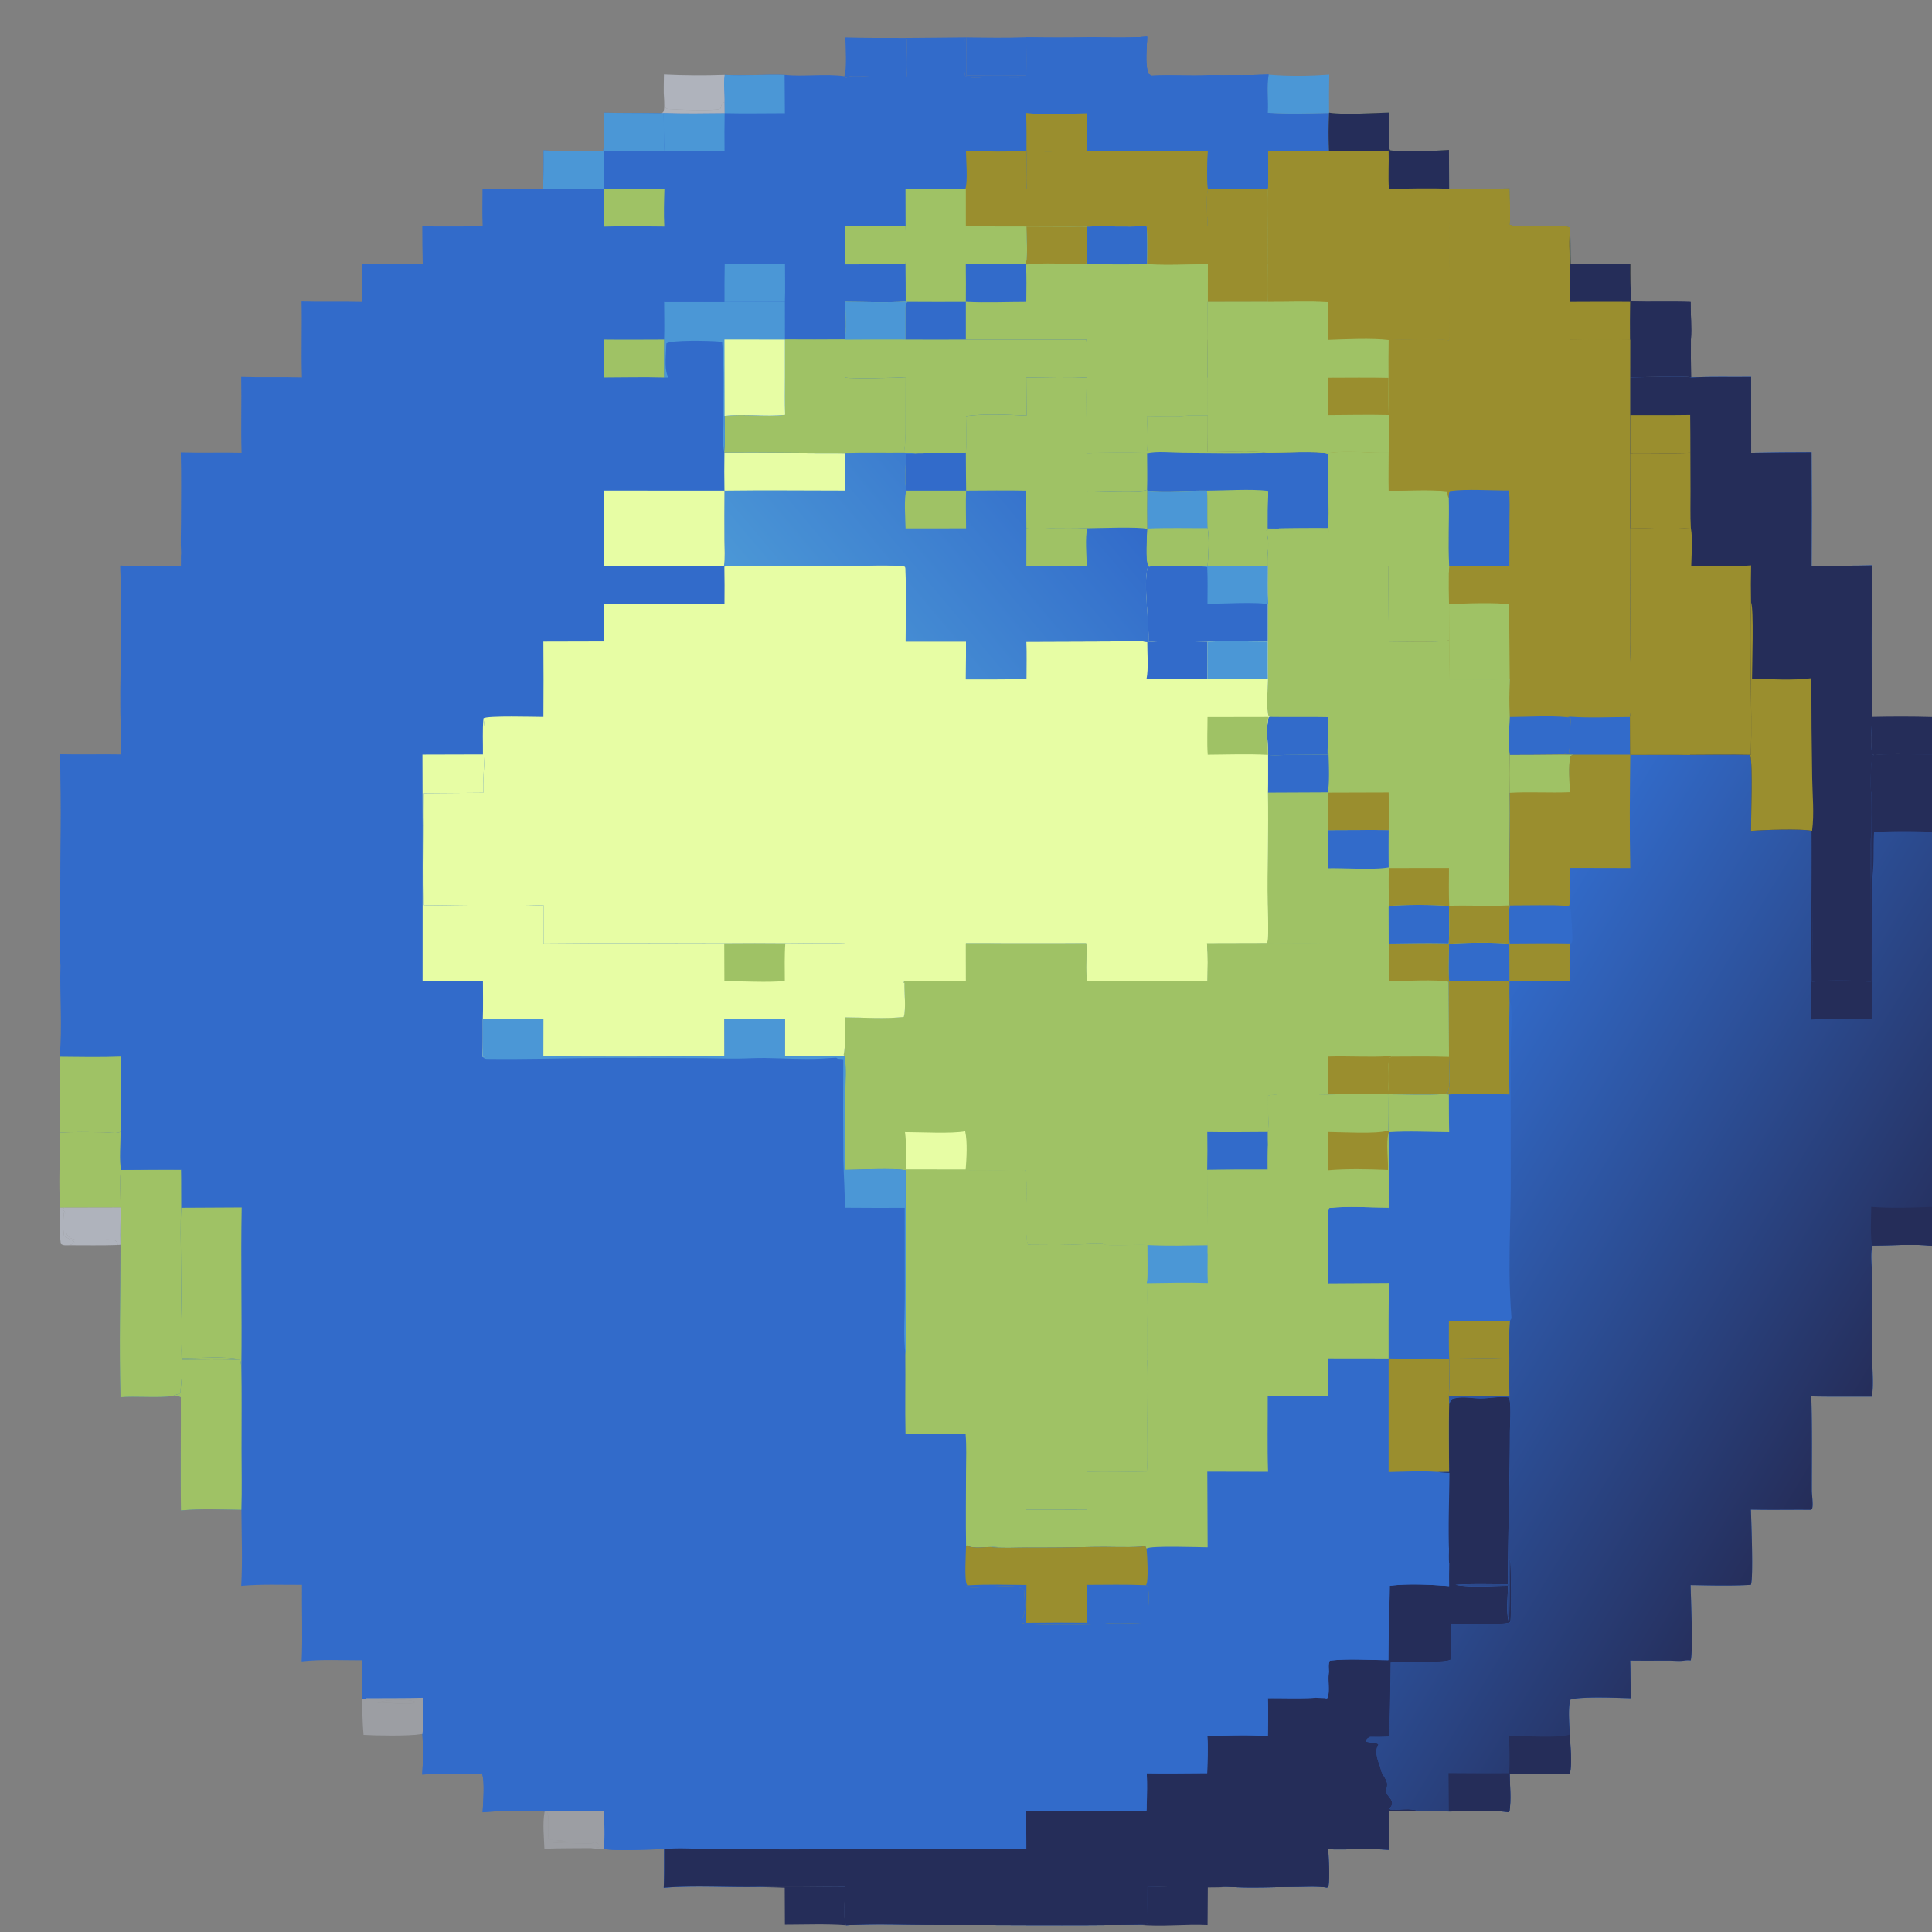 <svg xmlns="http://www.w3.org/2000/svg" width="512" height="512"><rect width="100%" height="100%" fill="#808080" stroke="none"/><path fill="#326BCA" d="M288.213 9.878c5.206.033 10.615.246 15.799-.177-.051 2.889-.657 7.13.333 9.848.278.18.534.351.837.486 4.951-.284 9.935.092 14.892-.114q8.071.085 16.138-.158c-.537 3.307-.04 6.78-.223 10.12 5.322.365 10.835.187 16.171.072l.056-.107c4.395.661 11.255.064 15.951-.025-.132 3.163.061 6.325-.057 9.48l.308.535c3.623.591 11.678.172 15.571-.103l.043 10.297c5.315-.023 10.663.064 15.974-.1-.009 3.1.365 6.583.033 9.632 3.415 1.288 14.021-.501 16.022.816l.049.482c.105 3.037.047 6.075.132 9.11l15.835-.095q-.052 5.014.166 10.023l-.168.104q-.094 5.01-.035 10.02l-.012 9.995c2.461-.015 14.675-.415 15.91-.035l.27.063c5.268-.28 10.585-.085 15.862-.164l.008 20.136q8.001-.135 16.003-.143.087 15.08.002 30.16c5.344-.181 10.693-.066 16.039-.194-.078 13.356-.268 26.794.067 40.144-.148 2.18-.684 8.166.084 9.965l.42.169c5.024-.445 10.255-.142 15.307-.161v130.189c-4.974-.504-10.666-.065-15.723-.052-.034.095-.077.188-.103.285-.534 2.005-.076 5.349-.06 7.476l.052 22.183c.002 3.175.43 6.999-.107 10.088-5.344-.01-10.705.049-16.046-.06.266 8.294.126 16.61.139 24.908.002 1.243.4 3.627.11 4.72-.043.161-.177.282-.266.423-5.324-.057-10.66.072-15.981-.058.083 3.111.689 17.959-.006 19.942-5.27.314-10.707.157-15.989.066.08 3.321.691 17.679.035 19.962-.632-.05-1.048-.062-1.677.042-1.268.209-2.895.014-4.194.015-3.387.001-6.777.031-10.164-.014.136 3.325.034 6.675.217 9.99-3.177-.097-13.494-.546-16.064.37-.725 2.622-.208 6.481-.181 9.26.177 2.776.635 7.779.041 10.35-5.278.247-10.655.048-15.948.098.04 3.14.428 6.777-.062 9.857-.461.314-.207.259-.69.196-4.931-.637-10.383-.144-15.368-.128-2.716-.099-5.448-.036-8.167-.085q-3.894.066-7.789.012l.023 10.209c-5.324-.352-10.685.012-16.018-.131.066 3.182.433 6.727.025 9.868l-.361.291c-.094-.014-.189-.03-.284-.043-2.519-.346-5.193-.162-7.733-.146-5.883.038-11.939.343-17.808.014-6.254-.491-15.347-.147-21.764-.007q-.08 4.898.075 9.794c-.738.176-1.449.193-2.203.219-18.044.286-36.125.065-54.173.062-7.808-.002-15.77-.338-23.558.081-.876-1.73-.253-8.049-.19-10.207-7.914.027-15.899-.223-23.805.064-8.062.11-16.307-.438-24.339.216.155-3.402.086-6.842.112-10.249-2.636.028-14.506.635-16.053-.158.471-3.116.128-6.741.126-9.916l-15.151.074-.606.046c-5.357-.212-11.085-.279-16.426.199.119-2.464.634-8.197-.185-10.32-5.152.669-10.6-.146-15.822.331.232-3.446.272-7.25.051-10.693.386-3.089.111-6.531.12-9.661-4.955.11-9.928.07-14.885.102-.433.24-.723.236-1.208.28q-.072-5.158.06-10.314c-5.29.02-10.848-.302-16.093.283.311-6.717.006-13.545.087-20.28-5.326.029-10.798-.212-16.102.269.376-6.628.092-13.503.051-20.148-5.31-.075-10.732-.335-16.022.157-.145-9.992.025-19.985-.024-29.976-.74-.345-1.547-.284-2.347-.302-3.45.526-9.658-.024-13.646.282-.374-13.438-.017-26.967.003-40.413-.108-3.272.044-6.599.069-9.876-.024-1.844-.434-8.78.156-9.951-.68-1.602-.135-8.088-.218-10.262-.145.118-.253.311-.435.354-1.102.257-3.076-.048-4.253-.063-3.764-.048-7.563-.148-11.32.104-.012-6.698.129-13.442-.138-20.133.748-7.793-.019-16.296.219-24.195-.3-4.89-.068-9.927-.067-14.832.004-13.667.436-27.477-.073-41.127 5.358.205 10.748-.027 16.113.095l.007-3.279c-.052-.772-.005-1.571.004-2.346-.318-14.81.36-29.666-.115-44.469 5.356.185 10.737-.021 16.1.09l.012-3.343c-.174-2.703-.04-5.49-.036-8.202.008-6.172.114-12.361-.055-18.531 5.363.169 10.742-.036 16.11.102-.214-6.697.036-13.415-.103-20.118 5.362.175 10.736-.024 16.102.133-.22-6.699.049-13.42-.105-20.125 5.37.161 10.75-.036 16.126.121-.17-3.362-.072-6.765-.116-10.133 5.362.17 10.734-.015 16.1.138q-.126-5.016-.116-10.033c5.33.08 10.673.01 16.005.006-.156-3.318-.05-6.671-.045-9.995q8.017.082 16.033-.034.236-5.056.156-10.117c5.213.34 10.57.075 15.801.124.574-3.09.146-6.93.133-10.114 5.048.107 10.098.048 15.146.141l.762-.074c5.355.21 10.784.107 16.145.055l-.025-2.764c.081-2.44-.333-4.981.037-7.394 5.303.284 10.595-.165 15.88.008 5.228.51 10.636-.363 15.818.336l.244.443c.535-.016.293.08.699-.346l-.017.024c.154-.025.307-.054.461-.077 1.783-.264 3.832.015 5.635.083 3.173.119 6.457.222 9.625.007-.364-3.294-.001-6.733-.024-10.052 5.087.146 10.167-.015 15.255 0-.027 2.969-.539 6.894.137 9.746.355.293.543.384 1.01.451 1.801.261 3.996-.067 5.836-.066 3.103.004 6.25.275 9.343-.003l-.012-.442c.282-3.283.043-6.77.018-10.074q8.126.142 16.253.016Z"/><path fill="#326BCA" d="m315.191 110.035 4.896.001c-.04 3.231.063 6.504-.083 9.728 4.226.036 11.754-.455 15.565.193l.336.017c2.918.024 13.96-.48 15.887.194l.21.048.003 9.519c.025 3.202.45 7.124-.177 10.24q-6.445-.037-12.889.072c-.068.04-.131.089-.203.12-.992.42-2.104-.259-3.093.342.052.302.107.597.179.895.665 2.769-.053 5.812.126 8.636q-7.963.05-15.926-.005c-.86-.091-1.764-.021-2.63-.003-4.202-.059-8.497-.16-12.691.104l-.425-.174c-.844-1.437-.307-7.902-.281-9.786l.059-.108q-.12-5.021-.005-10.043l-.066-.227c.116-3.197.015-6.433.011-9.634l-.114-.15c.529-3.072.103-6.688.047-9.81 3.643-.014 7.672.32 11.264-.169Z"/><path fill="#9FC265" d="M304.049 130.025c5.16.473 10.616-.073 15.823.003.206 3.306-.054 6.642.176 9.932.482 3.092.197 6.962-.026 10.075-.86-.091-1.764-.021-2.63-.003-4.202-.059-8.497-.16-12.691.104l-.425-.174c-.844-1.437-.307-7.902-.281-9.786l.059-.108q-.12-5.021-.005-10.043Z"/><path fill="#4B97D6" d="M304.049 130.025c5.16.473 10.616-.073 15.823.003.206 3.306-.054 6.642.176 9.932-5.323.028-10.678-.128-15.994.108q-.12-5.021-.005-10.043Z"/><path fill="#9FC265" d="M319.872 130.028c4.768-.02 11.7-.5 16.235.062q-.148 4.96-.118 9.922l2.95.035c-.068.04-.131.089-.203.12-.992.42-2.104-.259-3.093.342.052.302.107.597.179.895.665 2.769-.053 5.812.126 8.636q-7.963.05-15.926-.005c.223-3.113.508-6.983.026-10.075-.23-3.29.03-6.626-.176-9.932Zm-4.681-19.993 4.896.001c-.04 3.231.063 6.504-.083 9.728 4.226.036 11.754-.455 15.565.193-7.375.262-14.805.05-22.186.026-2.58-.009-7.045-.48-9.389.181l-.114-.15c.529-3.072.103-6.688.047-9.81 3.643-.014 7.672.32 11.264-.169Z"/><path fill="#326BCA" d="m351.792 120.168.21.048.003 9.519c.025 3.202.45 7.124-.177 10.24q-6.445-.037-12.889.072l-2.95-.035q-.03-4.962.118-9.922c4.768-.105 10.986-.549 15.64.102l.045-10.024Z"/><defs><linearGradient id="a" x1="490.753" x2="368.443" y1="380.642" y2="306.679" gradientUnits="userSpaceOnUse"><stop offset="0" stop-color="#252D59"/><stop offset="1" stop-color="#326BCA"/></linearGradient></defs><path fill="url(#a)" d="M384.032 50.032c5.315-.023 10.663.064 15.974-.1-.009 3.1.365 6.583.033 9.632 3.415 1.288 14.021-.501 16.022.816l.049.482c.105 3.037.047 6.075.132 9.11l15.835-.095q-.052 5.014.166 10.023l-.168.104q-.094 5.01-.035 10.02l-.012 9.995c2.461-.015 14.675-.415 15.91-.035l.27.063c5.268-.28 10.585-.085 15.862-.164l.008 20.136q8.001-.135 16.003-.143.087 15.08.002 30.16c5.344-.181 10.693-.066 16.039-.194-.078 13.356-.268 26.794.067 40.144-.148 2.18-.684 8.166.084 9.965l.42.169c5.024-.445 10.255-.142 15.307-.161v130.189c-4.974-.504-10.666-.065-15.723-.052-.034.095-.077.188-.103.285-.534 2.005-.076 5.349-.06 7.476l.052 22.183c.002 3.175.43 6.999-.107 10.088-5.344-.01-10.705.049-16.046-.06.266 8.294.126 16.61.139 24.908.002 1.243.4 3.627.11 4.72-.043.161-.177.282-.266.423-5.324-.057-10.66.072-15.981-.058.083 3.111.689 17.959-.006 19.942-5.27.314-10.707.157-15.989.066.08 3.321.691 17.679.035 19.962-.632-.05-1.048-.062-1.677.042-1.268.209-2.895.014-4.194.015-3.387.001-6.777.031-10.164-.014.136 3.325.034 6.675.217 9.99-3.177-.097-13.494-.546-16.064.37-.725 2.622-.208 6.481-.181 9.26.177 2.776.635 7.779.041 10.35-5.278.247-10.655.048-15.948.098.04 3.14.428 6.777-.062 9.857-.461.314-.207.259-.69.196-4.931-.637-10.383-.144-15.368-.128-2.716-.099-5.448-.036-8.167-.085-1.862-.894-5.262-.163-7.422-.411l-.156-.311-.095.174c.143-.202.381-.529.502-.73.921-1.536-.693-2.202-1.193-3.533-.26-.693.269-1.767.122-2.582-.232-1.281-1.395-2.315-1.655-3.605-.118-.586-.28-1.03-.492-1.585-.511-1.337-1.052-3.424-.328-4.785.056-.105.121-.205.181-.307-.499-.515-2.433-.354-3.271-.762l.034-.45c.356-.502.539-.567 1.075-.834 1.715.026 3.415.028 5.128-.05-.008-6.555.28-13.103.272-19.657 2.836-.33 14.322.142 15.854-.709.475-3.022.151-6.514.135-9.593 2.45.003 14.291.454 15.696-.38.403-1.72.259-14.909-.068-16.819-.053 2.881.151 14.912-.301 16.565-.72-2.246-.205-6.896-.189-9.368-4.298.013-9.76.52-13.911-.252 4.616-.31 9.284-.141 13.911-.121-.037-13.314.498-26.614.509-39.933.002-2.272.408-7.605-.215-9.576-2.357-.389-5.012.212-7.413.237-1.725.018-3.458-.311-5.174-.254a9.837 9.837 0 0 0-2.482.399c-.404.415-.577.831-.817 1.35l-.065-2.192c.197-3.249.025-6.581.081-9.843-5.35-.129-10.704.072-16.054-.057q-.04-10.005.058-20.009c.338-2.048-.014-4.517-.027-6.611-.028-4.446.092-8.9-.017-13.345q.055-9.895-.052-19.79l.172-.214-.222-.396c.154-3.19.053-6.419.118-9.616-5.171-.497-10.804-.02-16.018.021l.017-10.04q.027-5.027-.027-10.053l-.01-9.871.028-9.992c-5.326-.235-10.695-.084-16.026-.069l-.158-.056c.465-3.259.134-6.894.106-10.188-.182-9.904.282-19.828.035-29.733.112-3.32.039-6.669.054-9.993.004-3.069-.568-7.11.152-10.048l.276-.021-.267-.202c-.686-1.357-.204-7.945-.189-9.812-.108-3.298-.022-6.628-.032-9.93l.012-9.841.061-.146c-.205-3.304-.075-6.7-.093-10.013-.179-2.824.539-5.867-.126-8.636a13.619 13.619 0 0 1-.179-.895c.989-.601 2.101.078 3.093-.342.072-.031.135-.08.203-.12q6.444-.109 12.889-.072c.627-3.116.202-7.038.177-10.24l-.003-9.519.041-.176c5.144-.714 10.751.063 15.97-.073.092-1.652.038-3.342.054-4.999l-.035-4.986c-.117-3.276-.055-6.573-.058-9.853q-.041-5.008.036-10.015c4.131-.061 12.222-.524 15.96.098l.06-.162-.027-9.879.048-.123q-.109-5.011-.007-10.023-.072-5.004-.01-10.008c-.055-3.326-.009-6.658-.002-9.985Z"/><path fill="#9A8E2E" d="M384.032 50.032c5.315-.023 10.663.064 15.974-.1-.009 3.1.365 6.583.033 9.632 3.415 1.288 14.021-.501 16.022.816l.049.482c.105 3.037.047 6.075.132 9.11l15.835-.095q-.052 5.014.166 10.023l-.168.104q-.094 5.01-.035 10.02l-.012 9.995.001 9.992c-.004 3.342-.068 6.697.015 10.038l-.074.161.043 19.749c-.026 10.014.109 20.042.01 30.053.004 3.561.581 17.551-.044 20.006l.063 9.997-15.189.009-2.982-.032q-6.895.081-13.79.088c-.314-2.267-.064-4.888-.122-7.194l.1-2.869q-.165-5.017.029-10.034c-5.354.125-10.733.018-16.089.062q.064-5.195.037-10.391c-2.633.698-12.625.335-15.954.365q-.121-9.933-.114-19.866c-2.061-.381-4.511-.132-6.614-.107-3.118-.122-6.243-.052-9.362-.029l.071-9.967-.235-.075c.627-3.116.202-7.038.177-10.24l-.003-9.519.041-.176c5.144-.714 10.751.063 15.97-.073.092-1.652.038-3.342.054-4.999l-.035-4.986c-.117-3.276-.055-6.573-.058-9.853q-.041-5.008.036-10.015c4.131-.061 12.222-.524 15.96.098l.06-.162-.027-9.879.048-.123q-.109-5.011-.007-10.023-.072-5.004-.01-10.008c-.055-3.326-.009-6.658-.002-9.985Z"/><path fill="#9A8E2E" d="m368.067 114.968.034.25c.164 1.316-.142 3.061.26 4.272l.24-.183-.002.285c4.558.471 11.31-.551 15.388.137 1.423.745 13.314.22 15.894.295l.182.024c5.234.168 10.581-.325 15.791.105q.173 14.96.16 29.922c-5.303-.056-10.71-.237-15.999.186-.003 3.256.145 6.562-.023 9.811 5.301-.029 10.722-.216 16.013.066q-.061 9.892.03 19.783c.016 3.268-.234 6.793.135 10.023l-.98.114 1.165.397-.041.258c-.417 2.893-.009 5.884-.535 8.751-.616.342-1.224.417-1.908.528q-6.895.081-13.79.088c-.314-2.267-.064-4.888-.122-7.194l.1-2.869q-.165-5.017.029-10.034c-5.354.125-10.733.018-16.089.062q.064-5.195.037-10.391c-2.633.698-12.625.335-15.954.365q-.121-9.933-.114-19.866c-2.061-.381-4.511-.132-6.614-.107-3.118-.122-6.243-.052-9.362-.029l.071-9.967-.235-.075c.627-3.116.202-7.038.177-10.24l-.003-9.519.041-.176c5.144-.714 10.751.063 15.97-.073.092-1.652.038-3.342.054-4.999Z"/><path fill="#9FC265" d="M352.043 120.04c5.144-.714 10.751.063 15.97-.073-.005 3.356-.061 6.719-.006 10.074 5.039.05 10.366-.366 15.367.133.439.618.108 1.208.575 1.753.146 5.991-.228 12.047.101 18.02l-.101 1.918q-.049 4.146.056 8.292l.031 9.497c-2.633.698-12.625.335-15.954.365q-.121-9.933-.114-19.866c-2.061-.381-4.511-.132-6.614-.107-3.118-.122-6.243-.052-9.362-.029l.071-9.967-.235-.075c.627-3.116.202-7.038.177-10.24l-.003-9.519.041-.176Z"/><path fill="#9FC265" d="M352.043 120.04c5.144-.714 10.751.063 15.97-.073-.005 3.356-.061 6.719-.006 10.074.016 3.307-.07 6.65.069 9.952q-8.007-.029-16.013.057l-.235-.075c.627-3.116.202-7.038.177-10.24l-.003-9.519.041-.176Z"/><path fill="#9FC265" d="M352.005 129.735c.136.123.239.299.409.369.623.255 13.395-.263 15.593-.063.016 3.307-.07 6.65.069 9.952q-8.007-.029-16.013.057l-.235-.075c.627-3.116.202-7.038.177-10.24Z"/><path fill="#9FC265" d="M368.007 130.041c5.039.05 10.366-.366 15.367.133.439.618.108 1.208.575 1.753.146 5.991-.228 12.047.101 18.02l-.101 1.918c-.163-.491-.255-.952-.359-1.458-2.362-.717-12.39-.376-15.469-.301q-.049-5.057-.045-10.113c-.139-3.302-.053-6.645-.069-9.952Z"/><path fill="#9A8E2E" d="m368.067 114.968.034.25c.164 1.316-.142 3.061.26 4.272l.24-.183-.002.285c4.558.471 11.31-.551 15.388.137 1.423.745 13.314.22 15.894.295.174 3.24.336 6.739-.016 9.962-4.638.024-11.206-.471-15.64.149-.31.601-.276 1.135-.276 1.792-.467-.545-.136-1.135-.575-1.753-5.001-.499-10.328-.083-15.367-.133-.055-3.355.001-6.718.006-10.074.092-1.652.038-3.342.054-4.999Z"/><path fill="#326BCA" d="M383.949 131.927c0-.657-.034-1.191.276-1.792 4.434-.62 11.002-.125 15.64-.149.312 2.434.16 5.029.158 7.483l-.03 12.537-15.848.046-.095-.105c-.329-5.973.045-12.029-.101-18.02Z"/><path fill="#9FC265" d="M384.005 160.157c3.083-.264 13.26-.559 15.915.035l.168 19.791c-5.354.125-10.733.018-16.089.062q.064-5.195.037-10.391l-.031-9.497Z"/><path fill="#326BCA" d="M400.059 190.017c4.946-.017 10.219-.414 15.131.041l1.165.397-.041.258c-.417 2.893-.009 5.884-.535 8.751-.616.342-1.224.417-1.908.528q-6.895.081-13.79.088c-.314-2.267-.064-4.888-.122-7.194l.1-2.869Z"/><path fill="#9A8E2E" d="M384.032 50.032c5.315-.023 10.663.064 15.974-.1-.009 3.1.365 6.583.033 9.632 3.415 1.288 14.021-.501 16.022.816l.049.482c.105 3.037.047 6.075.132 9.11l15.835-.095q-.052 5.014.166 10.023l-.168.104q-.094 5.01-.035 10.02c-5.301-.148-10.688-.11-15.991.018l-.056.128c-2.865-.659-12.531-.225-15.977-.142q-.023-5.002.005-10.004c-5.318-.019-10.653-.127-15.97.024q-.109-5.011-.007-10.023-.072-5.004-.01-10.008c-.055-3.326-.009-6.658-.002-9.985Z"/><path fill="#252D59" d="M416.021 69.906c-.069-2.886-.377-6.194.089-9.044.105 3.037.047 6.075.132 9.11l15.835-.095q-.052 5.014.166 10.023l-.168.104q-.094 5.01-.035 10.02c-5.301-.148-10.688-.11-15.991.018-.073-3.341-.027-6.69-.023-10.034q.037-5.05-.005-10.102Z"/><path fill="#9A8E2E" d="M416.026 80.008c5.347-.003 10.704-.073 16.049-.004q-.094 5.01-.035 10.02c-5.301-.148-10.688-.11-15.991.018-.073-3.341-.027-6.69-.023-10.034Z"/><path fill="#9A8E2E" d="M400.038 70.002c5.303.001 10.69.196 15.983-.096q.042 5.051.005 10.102c-.004 3.343-.05 6.693.023 10.034l-.056.128c-2.865-.659-12.531-.225-15.977-.142q-.023-5.002.005-10.004l.017-10.022Z"/><path fill="#9A8E2E" d="m400.021 80.024 16.005-.016c-.004 3.343-.05 6.693.023 10.034l-.056.128c-2.865-.659-12.531-.225-15.977-.142q-.023-5.002.005-10.004Zm-15.989-29.992c5.315-.023 10.663.064 15.974-.1-.009 3.1.365 6.583.033 9.632 3.415 1.288 14.021-.501 16.022.816l.049.482c-.466 2.85-.158 6.158-.089 9.044-5.293.292-10.68.097-15.983.096q.034-5.004-.044-10.008l-15.96.023c-.055-3.326-.009-6.658-.002-9.985Z"/><path fill="#9A8E2E" d="M384.044 70.025c5.33-.013 10.665-.077 15.994-.023l-.017 10.022c-5.318-.019-10.653-.127-15.97.024q-.109-5.011-.007-10.023Zm32.005 20.017c5.303-.127 10.69-.166 15.991-.017l-.012 9.994.001 9.992-16 .003c-5.21-.042-10.961.567-16.097-.129.225-3.197.066-6.489.049-9.697l.059-.15q-.069-5.005-.024-10.01c3.446-.083 13.112-.517 15.977.142l.056-.128Z"/><path fill="#9A8E2E" d="M416.049 90.042c5.303-.127 10.69-.166 15.991-.017l-.012 9.994.001 9.992-16 .003-.007-10.036-.029-9.808.056-.128Z"/><path fill="#9A8E2E" d="M416.049 90.042c5.303-.127 10.69-.166 15.991-.017l-.012 9.994c-5.328-.105-10.676-.032-16.006-.041l-.029-9.808.056-.128Zm-48.039.072c4.131-.061 12.222-.524 15.96.098.019 3.269.114 6.566.003 9.832q-.078 4.977.005 9.954c.013 3.238.095 6.494.009 9.731-4.078-.688-10.83.334-15.388-.137l.002-.285-.24.183c-.402-1.211-.096-2.956-.26-4.272l-.034-.25-.035-4.986c-.117-3.276-.055-6.573-.058-9.853q-.041-5.008.036-10.015Zm48.019 19.9 16-.003c-.004 3.342-.068 6.697.015 10.038l-.074.161c-2.473-.618-12.782-.135-15.985-.119q.053-5.038.044-10.077Z"/><path fill="#326BCA" d="M416.17 189.944c5.21.358 10.581.083 15.809.074l.063 9.997-15.189.009-2.982-.032c.684-.111 1.292-.186 1.908-.528.526-2.867.118-5.858.535-8.751l.041-.258-1.165-.397.98-.114Z"/><path fill="#9A8E2E" d="M383.978 109.998c5.223-.028 10.631.277 15.833-.007.371 3.107.491 6.943.252 10.057l-.182-.024c-2.58-.075-14.471.45-15.894-.295.086-3.237.004-6.493-.009-9.731Zm.073-29.95c5.317-.151 10.652-.043 15.97-.024q-.028 5.002-.005 10.004c-5.297-.18-10.687-.124-15.986.022l-.027-9.879.048-.123Z"/><path fill="#9FC265" d="m351.828 139.975.235.075-.071 9.967c3.119-.023 6.244-.093 9.362.029 2.103-.025 4.553-.274 6.614.107q-.007 9.934.114 19.866c3.329-.03 13.321.333 15.954-.365q.027 5.196-.037 10.391c5.356-.044 10.735.063 16.089-.062q-.194 5.016-.029 10.034l-.1 2.869c.058 2.306-.192 4.927.122 7.194q-.123 5.009-.012 10.019c.115 7.109-.054 14.228-.065 21.339-.005 2.807-.155 5.716.025 8.513l.142.046c-.63 2.532-.321 7.364-.086 10.045l-.096.144.038 9.827-15.993.024-.088.166.056 19.887c-.001 2.062.512 8.01-.395 9.559l-.952.287c-4.769.317-9.704.064-14.489.06l-.139.031c-5.171-.497-10.804-.02-16.018.021l.017-10.04q.027-5.027-.027-10.053l-.01-9.871.028-9.992c-5.326-.235-10.695-.084-16.026-.069l-.158-.056c.465-3.259.134-6.894.106-10.188-.182-9.904.282-19.828.035-29.733.112-3.32.039-6.669.054-9.993.004-3.069-.568-7.11.152-10.048l.276-.021-.267-.202c-.686-1.357-.204-7.945-.189-9.812-.108-3.298-.022-6.628-.032-9.93l.012-9.841.061-.146c-.205-3.304-.075-6.7-.093-10.013-.179-2.824.539-5.867-.126-8.636a13.619 13.619 0 0 1-.179-.895c.989-.601 2.101.078 3.093-.342.072-.031.135-.08.203-.12q6.444-.109 12.889-.072Z"/><path fill="#9FC265" d="M368.05 250.059c5.28-.038 10.615-.19 15.892-.023l.064.128c-.002 3.264-.166 6.62.028 9.873l-.088.166.056 19.887c-.001 2.062.512 8.01-.395 9.559l-.952.287c-4.769.317-9.704.064-14.489.06l-.139.031c-5.171-.497-10.804-.02-16.018.021l.017-10.04q.027-5.027-.027-10.053l-.01-9.871c5.288-.067 10.767-.4 16.038-.046q-.077-4.99.023-9.979Z"/><path fill="#9FC265" d="M351.989 260.084c5.288-.067 10.767-.4 16.038-.046l-.001 9.851c-.054 3.324-.195 6.699.055 10.017l.775.112-.668.378c-.441 1.812-.498 7.9-.022 9.6l-.139.031c-5.171-.497-10.804-.02-16.018.021l.017-10.04q.027-5.027-.027-10.053l-.01-9.871Z"/><path fill="#9A8E2E" d="m368.081 279.906.775.112-.668.378c-.441 1.812-.498 7.9-.022 9.6l-.139.031c-5.171-.497-10.804-.02-16.018.021l.017-10.04c5.333-.181 10.748.226 16.055-.102Zm-.031-29.847c5.28-.038 10.615-.19 15.892-.023l.064.128c-.002 3.264-.166 6.62.028 9.873l-.088.166c-2.981-.721-12.353-.185-15.919-.165q-.077-4.99.023-9.979Z"/><path fill="#9A8E2E" d="M368.856 280.018c5.04.002 10.11-.11 15.146.072-.001 2.062.512 8.01-.395 9.559l-.952.287c-4.769.317-9.704.064-14.489.06-.476-1.7-.419-7.788.022-9.6l.668-.378Z"/><path fill="#9FC265" d="m335.974 210.046 15.86-.072.216.078-.017 9.943c-.013 3.359-.095 6.737.021 10.094q-.065 4.961-.048 9.922c-.01 3.355-.093 6.729.011 10.081-5.326-.235-10.695-.084-16.026-.069l-.158-.056c.465-3.259.134-6.894.106-10.188-.182-9.904.282-19.828.035-29.733Z"/><path fill="#9FC265" d="M335.939 239.779c4.707.91 11.083-.111 16.067.232-.01 3.355-.093 6.729.011 10.081-5.326-.235-10.695-.084-16.026-.069l-.158-.056c.465-3.259.134-6.894.106-10.188Z"/><path fill="#9FC265" d="m368.013 229.857.061.17c-.124 3.377-.035 6.763.004 10.141l-.083.242.027 9.258.028.391q-.1 4.989-.023 9.979c-5.271-.354-10.75-.021-16.038.046l.028-9.992c-.104-3.352-.021-6.726-.011-10.081q-.017-4.961.048-9.922c4.289-.098 12.189.49 15.959-.232Z"/><path fill="#9FC265" d="M352.017 250.092c2.281-.08 14.87.406 16.005-.424l.028.391q-.1 4.989-.023 9.979c-5.271-.354-10.75-.021-16.038.046l.028-9.992Zm15.996-20.235.061.17c-.124 3.377-.035 6.763.004 10.141l-.083.242c-.166-.143-.296-.346-.499-.43-1.25-.515-13.261-.033-15.49.031q-.017-4.961.048-9.922c4.289-.098 12.189.49 15.959-.232Zm-16.185-89.882.235.075-.071 9.967c3.119-.023 6.244-.093 9.362.029-2.981.296-5.981.297-8.975.351-.189 3.041-.526 6.662.094 9.647-4.266.012-11.964-.479-15.862.343l-.57-.334c-.205-3.304-.075-6.7-.093-10.013-.179-2.824.539-5.867-.126-8.636a13.619 13.619 0 0 1-.179-.895c.989-.601 2.101.078 3.093-.342.072-.031.135-.08.203-.12q6.444-.109 12.889-.072Z"/><path fill="#326BCA" d="M368.078 240.168c1.467-.466 14.4-.456 15.916.002.023 3.27.164 6.604-.052 9.866-5.277-.167-10.612-.015-15.892.023l-.028-.391-.027-9.258.083-.242Zm15.928 9.996c2.002-.377 14.334-.494 15.983.022l.038 9.827-15.993.024c-.194-3.253-.03-6.609-.028-9.873Zm-31.973-30.169c5.324-.007 10.657-.07 15.98-.01q-.049 4.936 0 9.872c-3.77.722-11.67.134-15.959.232-.116-3.357-.034-6.735-.021-10.094Zm-.205-20.009a22.968 22.968 0 0 1 .144-3.368c.034 3.148.564 10.739-.138 13.356l-15.86.072c.112-3.32.039-6.669.054-9.993 1.777.191 3.676.017 5.471.004l10.329-.071Z"/><path fill="#9A8E2E" d="m400.029 239.951.142.046c-.63 2.532-.321 7.364-.086 10.045l-.096.144c-1.649-.516-13.981-.399-15.983-.022l-.064-.128c.216-3.262.075-6.596.052-9.866l.062-.13c5.322-.135 10.657.146 15.973-.089Zm-47.979-29.899 15.96-.047c.004 3.311.138 6.675.003 9.98-5.323-.06-10.656.003-15.98.01l.017-9.943Z"/><path fill="#326BCA" d="M336.456 189.984c5.181.077 10.365-.028 15.544.074-.006 2.166.113 4.405-.028 6.56a22.968 22.968 0 0 0-.144 3.368l-10.329.071c-1.795.013-3.694.187-5.471-.004.004-3.069-.568-7.11.152-10.048l.276-.021Z"/><path fill="#9A8E2E" d="m368.074 230.027 15.923-.008c-.004 3.333-.09 6.693.059 10.021l-.062.13c-1.516-.458-14.449-.468-15.916-.002-.039-3.378-.128-6.764-.004-10.141Z"/><path fill="#9FC265" d="M383.999 180.045c5.356-.044 10.735.063 16.089-.062q-.194 5.016-.029 10.034l-.1 2.869c-.185-.991-.2-2.006-.35-3.004-3.619-.499-11.958-.214-15.601.213l-.009-10.05Z"/><path fill="#252D59" d="M432.028 100.019c2.461-.015 14.675-.415 15.91-.035l.27.063c5.268-.28 10.585-.085 15.862-.164l.008 20.136q8.001-.135 16.003-.143.087 15.08.002 30.16c5.344-.181 10.693-.066 16.039-.194-.078 13.356-.268 26.794.067 40.144-.148 2.18-.684 8.166.084 9.965l.42.169-.495.318c-.311 1.515-.655 8.212-.276 9.486q.134 5.261.025 10.523c-.481 4.391-.144 9.196-.146 13.632l.04 26.152c-4.275-.476-11.525-.577-15.667-.028.283-13.334-.062-26.703.052-40.043l-.276-.011c-2.697-.556-12.781-.215-15.912.052-.026-4.113.531-17.065-.201-20.159-5.311-.126-10.652-.013-15.966-.004-5.268-.103-10.559-.018-15.829-.023l-.063-9.997c.625-2.455.048-16.445.044-20.006.099-10.011-.036-20.039-.01-30.053l-.043-19.749.074-.161c-.083-3.341-.019-6.696-.015-10.038l-.001-9.992Z"/><path fill="#9A8E2E" d="M432.013 139.959c5.257.028 10.863.425 16.077-.072.559 3.131.165 6.885.105 10.083 5.223-.01 10.68.301 15.873-.143q-.121 4.917-.026 9.835c-.437 13.429.309 26.907-.025 40.336l-.18.044c-5.311-.126-10.652-.013-15.966-.004-5.268-.103-10.559-.018-15.829-.023l-.063-9.997c.625-2.455.048-16.445.044-20.006.099-10.011-.036-20.039-.01-30.053Z"/><path fill="#9A8E2E" d="M432.013 139.959c5.257.028 10.863.425 16.077-.072-.294 3.568-.115 7.23-.107 10.814l.034 19.284-15.994.027c.099-10.011-.036-20.039-.01-30.053Zm.01 30.053 15.994-.027-.002 19.752c.008 3.327.35 7.027-.144 10.301-5.268-.103-10.559-.018-15.829-.023l-.063-9.997c.625-2.455.048-16.445.044-20.006Zm32.019-10.35c.804 1.359.256 17.388.27 20.217 5.099.07 10.664.489 15.712-.155q.002 13.224.225 26.447c.068 4.518.581 9.531-.023 13.989l-.276-.011c-2.697-.556-12.781-.215-15.912.052-.026-4.113.531-17.065-.201-20.159l.18-.044c.334-13.429-.412-26.907.025-40.336Z"/><path fill="#9A8E2E" d="M432.044 120.049c5.301-.066 10.637.125 15.93-.061l.031 10.167c.015 3.228-.096 6.513.085 9.732-5.214.497-10.82.1-16.077.072l-.043-19.749.074-.161Z"/><path fill="#9A8E2E" d="M432.029 110.011c5.294-.011 10.593.026 15.886-.05q.064 5.013.059 10.027c-5.293.186-10.629-.005-15.93.061-.083-3.341-.019-6.696-.015-10.038Z"/><path fill="#326BCA" d="m384.034 260.037 15.993-.024c-.02 1.856-.06 3.712.022 5.566.099.14.259.252.297.418.481 2.113-.022 9.707.001 12.451l.015 36.541c-.056 7.169-.361 14.311-.326 21.492q.032 6.459.525 12.9l-.408.628c-.335 3.339-.164 6.792-.163 10.149-5.229-.415-10.685-.099-15.939-.093-5.35-.129-10.704.072-16.054-.057q-.04-10.005.058-20.009c.338-2.048-.014-4.517-.027-6.611-.028-4.446.092-8.9-.017-13.345q.055-9.895-.052-19.79l.172-.214-.222-.396c.154-3.19.053-6.419.118-9.616l.139-.031c4.785.004 9.72.257 14.489-.06l.952-.287c.907-1.549.394-7.497.395-9.559l-.056-19.887.088-.166Z"/><path fill="#9A8E2E" d="m384.034 260.037 15.993-.024c-.02 1.856-.06 3.712.022 5.566-.164 8.106-.273 16.354-.01 24.455-4.712-.027-11.591-.513-16.071.034l-1.313-.132.952-.287c.907-1.549.394-7.497.395-9.559l-.056-19.887.088-.166Zm-.052 89.961c5.349.23 10.812.019 16.171.011-.335 3.339-.164 6.792-.163 10.149-5.229-.415-10.685-.099-15.939-.093-.149-3.342-.063-6.721-.069-10.067Z"/><path fill="#9FC265" d="m382.655 289.936 1.313.132c.024 3.317-.011 6.646.079 9.962-5.251-.03-10.682-.34-15.916.009l-.222-.396c.154-3.19.053-6.419.118-9.616l.139-.031c4.785.004 9.72.257 14.489-.06Z"/><path fill="#9A8E2E" d="m413.871 199.992 2.982.032-.731.367c-.483 3.033-.162 6.461-.108 9.546-.014 6.655.271 13.422-.041 20.06.026 1.848.507 8.687-.163 10.068-5.192-.217-10.44-.066-15.639-.068l-.142-.046c-.18-2.797-.03-5.706-.025-8.513.011-7.111.18-14.23.065-21.339q-.111-5.01.012-10.019 6.895-.007 13.79-.088Z"/><path fill="#9FC265" d="m413.871 199.992 2.982.032-.731.367c-.483 3.033-.162 6.461-.108 9.546-5.304.225-10.641-.154-15.945.162q-.111-5.01.012-10.019 6.895-.007 13.79-.088Z"/><path fill="#9A8E2E" d="m416.853 200.024 15.189-.009c-.119 9.982-.22 20.039-.003 30.017l-16.066-.035c.312-6.638.027-13.405.041-20.06-.054-3.085-.375-6.513.108-9.546l.731-.367Z"/><path fill="#252D59" d="M496.693 200.12c5.024-.445 10.255-.142 15.307-.161v20.483a152.545 152.545 0 0 0-15.347.034c-.286 4.197.099 8.741-.6 12.867-.255-4.267-.002-8.615-.106-12.896q.109-5.262-.025-10.523c-.379-1.274-.035-7.971.276-9.486l.495-.318Z"/><path fill="#252D59" d="M496.693 200.12c5.024-.445 10.255-.142 15.307-.161v10.051c-5.344-.18-10.729-.039-16.078-.086-.379-1.274-.035-7.971.276-9.486l.495-.318Zm-96.745 259.85c3.451.061 13.3.774 16.044-.276.177 2.776.635 7.779.041 10.35-5.278.247-10.655.048-15.948.098.04 3.14.428 6.777-.062 9.857-.461.314-.207.259-.69.196-4.931-.637-10.383-.144-15.368-.128l-.087-10.163q8.032.064 16.064.037c.232-3.279.034-6.679.006-9.971Zm80.002-239.821.276.011c-.114 13.34.231 26.709-.052 40.043 4.142-.549 11.392-.448 15.667.028l-.04-26.152c.002-4.436-.335-9.241.146-13.632.104 4.281-.149 8.629.106 12.896l-.029 36.765c-5.27-.236-10.788-.249-16.052.08l-.022-50.039Z"/><path fill="#326BCA" d="M400.171 239.997c5.199.002 10.447-.149 15.639.068.18.269.336.503.41.823.15.65.539 7.646.478 8.283-.037.383-.083.439-.215.746l-.292.121c-5.364-.103-10.74-.015-16.106.004-.235-2.681-.544-7.513.086-10.045Z"/><path fill="#252D59" d="M495.897 319.836c5.246.394 10.844.223 16.103-.002v10.314c-4.974-.504-10.666-.065-15.723-.052-.754-1.011-.377-8.465-.38-10.26Z"/><path fill="#9A8E2E" d="M400.085 250.042c5.366-.019 10.742-.107 16.106-.004-.411 3.238-.192 6.722-.151 9.988-5.336-.012-10.678-.08-16.013-.013l-.038-9.827.096-.144Zm-16.034 110.023c5.254-.006 10.71-.322 15.939.093.004 3.277-.065 6.573.029 9.847-5.305-.011-10.762.22-16.049-.097.197-3.249.025-6.581.081-9.843Z"/><path fill="#E7FDA4" d="M317.392 150.032c.866-.018 1.77-.088 2.63.003q7.963.055 15.926.005c.018 3.313-.112 6.709.093 10.013l-.061.146-.012 9.841c.01 3.302-.076 6.632.032 9.93-.015 1.867-.497 8.455.189 9.812l.267.202-.276.021c-.72 2.938-.148 6.979-.152 10.048-.015 3.324.058 6.673-.054 9.993.247 9.905-.217 19.829-.035 29.733.028 3.294.359 6.929-.106 10.188l-15.971.038c.358 3.275.156 6.73.147 10.028-5.542.003-11.092-.051-16.634.017l-15.316.009c-.496-3.243.02-6.752-.198-10.048l-15.613.01-16.273-.014.01 9.985-16.314.006q-7.917.046-15.833-.01c.292-3.266.132-6.666.142-9.949-5.241-.235-10.604-.029-15.855-.025q-8.094-.08-16.187-.004c-15.964-.002-31.938-.131-47.901.044l-.004-10.176c-10.491.436-21.186.094-31.695-.003-.189-7.02-.087-14.101-.006-21.125.13-2.826.015-5.71.003-8.541l15.73-.127c-.158-6.09 1.133-13.867.055-19.678.007-.013.011-.03.022-.04.897-.754 13.758-.366 15.865-.368q.074-9.98-.009-19.96l16.004-.04c.051-3.323-.002-6.651-.015-9.974l32.01-.03q.059-4.922-.029-9.844c3.469-.41 7.283-.116 10.787-.113l21.292-.019c2.396-.008 14.454-.465 15.831.212l.069.479c.238 6.42.07 12.895.054 19.321l16.018.003q-.051 5.004-.049 10.007l16.036-.019c-.001-3.311.061-6.636-.02-9.945l22.054-.079c3.176-.003 6.9-.391 10.006.147l.305.014c.263-5.2-1.407-15.097-.236-19.71l.586-.31c4.194-.264 8.489-.163 12.691-.104Z"/><path fill="#E7FDA4" d="M317.392 150.032c.866-.018 1.77-.088 2.63.003q7.963.055 15.926.005c.018 3.313-.112 6.709.093 10.013l-.061.146-.012 9.841c.01 3.302-.076 6.632.032 9.93-.015 1.867-.497 8.455.189 9.812l.267.202-.276.021c-.72 2.938-.148 6.979-.152 10.048-.015 3.324.058 6.673-.054 9.993.247 9.905-.217 19.829-.035 29.733.028 3.294.359 6.929-.106 10.188l-15.971.038c.358 3.275.156 6.73.147 10.028-5.542.003-11.092-.051-16.634.017l-15.316.009c-.496-3.243.02-6.752-.198-10.048.02-3.973.19-7.948.206-11.913.01-2.755-.398-5.965.124-8.652.248.488.169 18.73.152 21.227-.012 1.788-.501 4.738.013 6.385.174.555.126.147.147.822.005.165 0 .33.009.494.032.632.075.868.549 1.285 2.745.478 11.581.219 14.676-.04.346-2.985-.115-6.338-.109-9.369-4.24.012-8.806-.37-13.007-.011-.168.014-.333.053-.5.079l-.142-.283-.25.013.037.148-.645-.094.139-.158c1.423-.472 12.1-.712 14.096-.655l.291.011-.019-9.05c-4.538-.01-9.865.607-14.284-.373l.066-.125c4.732-.134 9.456-.299 14.19-.199l.121-37.22c.04-6.383.639-15.251-.145-21.408-.056-.442.057-.515.25-.905.601-2.983.19-6.795.22-9.878l.305.014c.263-5.2-1.407-15.097-.236-19.71l.586-.31c4.194-.264 8.489-.163 12.691-.104Z"/><path fill="#326BCA" d="M317.392 150.032c.866-.018 1.77-.088 2.63.003q7.963.055 15.926.005c.018 3.313-.112 6.709.093 10.013l-.061.146-.012 9.841c-5.281-.004-10.688-.229-15.959.026-5.121-.08-10.57-.405-15.658.09.263-5.2-1.407-15.097-.236-19.71l.586-.31c4.194-.264 8.489-.163 12.691-.104Z"/><path fill="#4B97D6" d="M317.392 150.032c.866-.018 1.77-.088 2.63.003q7.963.055 15.926.005c.018 3.313-.112 6.709.093 10.013l-.061.146c-1.457-.782-13.543-.186-15.987-.162.016-3.237.088-6.483-.062-9.716-.839-.169-1.688-.22-2.539-.289Z"/><path fill="#326BCA" d="M304.351 170.156c5.088-.495 10.537-.17 15.658-.09q.02 4.954-.025 9.907l-16.158.047c.601-2.983.19-6.795.22-9.878l.305.014Z"/><path fill="#9FC265" d="m320.004 190.032 16.176-.027c-.72 2.938-.148 6.979-.152 10.048-5.285-.29-10.674-.081-15.971-.043-.228-3.276-.048-6.687-.053-9.978Z"/><path fill="#4B97D6" d="M320.009 170.066c5.271-.255 10.678-.03 15.959-.026.01 3.302-.076 6.632.032 9.93l-16.016.003q.045-4.953.025-9.907Z"/><path fill="#E7FDA4" d="M224.047 150.016c2.396-.008 14.454-.465 15.831.212l.069.479c.238 6.42.07 12.895.054 19.321-3.019.466-12.454-.009-15.996-.001q.039-4.977-.053-9.953c-.14-3.326-.017-6.729.095-10.058Z"/><path fill="#E7FDA4" d="M224.047 150.016c2.396-.008 14.454-.465 15.831.212l.069.479c-.529 3.012-.209 6.527-.141 9.594-3.845-.781-11.682-.408-15.854-.227-.14-3.326-.017-6.729.095-10.058Zm-.067 100.023c10.644.133 21.366-.434 31.995-.032l.01 9.985-16.314.006q-7.917.046-15.833-.01c.292-3.266.132-6.666.142-9.949Zm32.069-40.079c5.295.285 10.728-.049 16.04-.01-.199 3.333.072 6.734 0 10.083-5.168-.198-10.959-.504-16.084.216l.044-10.289Z"/><path fill="#326BCA" d="M367.997 360.008c5.35.129 10.704-.072 16.054.057-.056 3.262.116 6.594-.081 9.843l.065 2.192c.24-.519.413-.935.817-1.35a9.837 9.837 0 0 1 2.482-.399c1.716-.057 3.449.272 5.174.254 2.401-.025 5.056-.626 7.413-.237.623 1.971.217 7.304.215 9.576-.011 13.319-.546 26.619-.509 39.933-4.627-.02-9.295-.189-13.911.121 4.151.772 9.613.265 13.911.252-.016 2.472-.531 7.122.189 9.368.452-1.653.248-13.684.301-16.565.327 1.91.471 15.099.068 16.819-1.405.834-13.246.383-15.696.38.016 3.079.34 6.571-.135 9.593-1.532.851-13.018.379-15.854.709.008 6.554-.28 13.102-.272 19.657-1.713.078-3.413.076-5.128.05-.536.267-.719.332-1.075.834l-.034.45c.838.408 2.772.247 3.271.762-.06.102-.125.202-.181.307-.724 1.361-.183 3.448.328 4.785.212.555.374.999.492 1.585.26 1.29 1.423 2.324 1.655 3.605.147.815-.382 1.889-.122 2.582.5 1.331 2.114 1.997 1.193 3.533-.121.201-.359.528-.502.73l.095-.174.156.311c2.16.248 5.56-.483 7.422.411q-3.894.066-7.789.012l.023 10.209c-5.324-.352-10.685.012-16.018-.131.066 3.182.433 6.727.025 9.868l-.361.291c-.094-.014-.189-.03-.284-.043-2.519-.346-5.193-.162-7.733-.146-5.883.038-11.939.343-17.808.014-6.254-.491-15.347-.147-21.764-.007q-.08 4.898.075 9.794c-.738.176-1.449.193-2.203.219-18.044.286-36.125.065-54.173.062-7.808-.002-15.77-.338-23.558.081-.876-1.73-.253-8.049-.19-10.207-7.914.027-15.899-.223-23.805.064-8.062.11-16.307-.438-24.339.216.155-3.402.086-6.842.112-10.249-2.636.028-14.506.635-16.053-.158.471-3.116.128-6.741.126-9.916l-15.151.074-.606.046c-5.357-.212-11.085-.279-16.426.199.119-2.464.634-8.197-.185-10.32l.039-.221c.02-.123.037-.247.058-.37.478-2.789.007-5.643.461-8.428.302 2.712.131 5.63.175 8.372 2.045.888 36.11.209 41.93.517 1.237.066 3.408-.115 4.53.239.812.256 2.469 2.122 3.26 2.723.859.082 1.351.237 2.109.633.237.124.483.264.74.344 2.441.761 12.533 1.103 15.391.543 1.408-.275 5.711-2.057 7.042-2.799-.602-.054-1.219-.134-1.823-.095-.952.061-2.077.096-2.857-.534.771-.697 7.618-.568 9.185-.71 2.41-.218 4.381-1.488 6.704-1.825 1.985-.288 9.607-1.189 11.161-.616.744.274 1.286.878 1.919 1.338 1.938 1.408 13.744.85 16.524.416.027-.462.022-.766.275-1.171.052-.083.116-.158.175-.237l-.142-.209-.967.198c-.059-.035-.113-.078-.176-.106-.531-.233-.027.118-.659-.397-.118-.096-.233-.195-.35-.293l-.47.252-.291-.23c-.34.18-.651.25-1.044.233-.569-.024-.943-.273-1.259-.708.783-.185 1.607-.137 2.339-.483 3.038-1.436 8.387-1.609 11.284-2.889.719-.318 1.641-1.515 2.184-2.105 1.954-2.124 8.39-4.982 11.138-5.991 1.457-.536 3.754-.638 4.889-1.637.566-.498 1.254-1.285 1.986-1.488.112-.031.233-.026.344-.063.428-.142.659-.394 1.136-.354.072.006.141.029.212.044l.03-.251-.341-.209c-.348.009-.707.028-1.053-.017-.504-.065-1.297-.133-1.601-.544.738-.072.878-.293 1.427-.458 1.571-.472 9.748-.092 12.543-.522.283-.043 1.401-.151 1.585-.291 1.504-1.14-.662-7.681.775-9.622 1.373-.662 12.801-.037 15.397-.056-.022-1.779.559-7.909-.184-9.17-.171-.29-.471-.398-.798-.432-.847-.09-2.012.211-2.891.275-2.185.16-4.782.155-6.939-.215l-.206-.038c3.741-.36 7.811-.049 11.586.048-.258-2.803.756-7.718-.155-10.064l-.469-.182.182-.093c.693-1.055.255-7.943.101-9.554.028-.031.052-.066.083-.093.886-.784 14.018-.317 16.1-.302l-.088-20.054 16.101.036c-.228-6.656-.056-13.378-.088-20.041l16.088.038c-.089-3.345-.061-6.702-.088-10.048l16.035.02Z"/><path fill="#252D59" d="M384.035 372.1c.24-.519.413-.935.817-1.35a9.837 9.837 0 0 1 2.482-.399c1.716-.057 3.449.272 5.174.254 2.401-.025 5.056-.626 7.413-.237.623 1.971.217 7.304.215 9.576-.011 13.319-.546 26.619-.509 39.933-4.627-.02-9.295-.189-13.911.121 4.151.772 9.613.265 13.911.252-.016 2.472-.531 7.122.189 9.368.452-1.653.248-13.684.301-16.565.327 1.91.471 15.099.068 16.819-1.405.834-13.246.383-15.696.38.016 3.079.34 6.571-.135 9.593-1.532.851-13.018.379-15.854.709.008 6.554-.28 13.102-.272 19.657-1.713.078-3.413.076-5.128.05-.536.267-.719.332-1.075.834l-.034.45c.838.408 2.772.247 3.271.762-.06.102-.125.202-.181.307-.724 1.361-.183 3.448.328 4.785.212.555.374.999.492 1.585.26 1.29 1.423 2.324 1.655 3.605.147.815-.382 1.889-.122 2.582.5 1.331 2.114 1.997 1.193 3.533-.121.201-.359.528-.502.73l.095-.174.156.311c2.16.248 5.56-.483 7.422.411q-3.894.066-7.789.012l.023 10.209c-5.324-.352-10.685.012-16.018-.131.066 3.182.433 6.727.025 9.868l-.361.291c-.094-.014-.189-.03-.284-.043-2.519-.346-5.193-.162-7.733-.146-5.883.038-11.939.343-17.808.014-6.254-.491-15.347-.147-21.764-.007q-.08 4.898.075 9.794c-.738.176-1.449.193-2.203.219-18.044.286-36.125.065-54.173.062-7.808-.002-15.77-.338-23.558.081-.876-1.73-.253-8.049-.19-10.207-7.914.027-15.899-.223-23.805.064-8.062.11-16.307-.438-24.339.216.155-3.402.086-6.842.112-10.249 3.615-.393 7.701-.078 11.354-.048l21.143.125 63.487-.228q.01-4.932-.143-9.861 8.07-.062 16.141-.042c5.267-.006 10.605-.188 15.864-.001.08-.59.047-1.223.058-1.82.043-2.742.129-5.488-.018-8.228 5.331.098 10.686-.01 16.019-.026.065-3.255.286-6.619.028-9.862 5.284-.065 10.785-.34 16.05.067.053-3.358.159-6.722-.002-10.078 4.214-.038 8.48.153 12.683-.097l2.579.119c.359.1.151.092.615-.106.567-1.989.015-4.373.261-6.442l.059-.455c-.041-.988-.19-2.038.209-2.964 5.012-.566 10.473-.126 15.535-.119.007-6.578.31-13.146.371-19.723 5.014-.588 10.687-.295 15.721.09-.041-1.988.002-3.983.01-5.972-.201-1.329-.069-2.832-.057-4.184-.167-6.614.085-13.241.136-19.857a26.942 26.942 0 0 1-3.248-.257l3.161-.031c-.026-5.973-.125-11.957.011-17.929Z"/><path fill="#252D59" d="M352.322 460.342c3.594-.168 7.183-.303 10.778-.081-.536.267-.719.332-1.075.834l-.034.45c.838.408 2.772.247 3.271.762-.06.102-.125.202-.181.307-.724 1.361-.183 3.448.328 4.785.212.555.374.999.492 1.585.26 1.29 1.423 2.324 1.655 3.605.147.815-.382 1.889-.122 2.582.5 1.331 2.114 1.997 1.193 3.533-.121.201-.359.528-.502.73l.095-.174.156.311c2.16.248 5.56-.483 7.422.411q-3.894.066-7.789.012l.023 10.209c-5.324-.352-10.685.012-16.018-.131.066 3.182.433 6.727.025 9.868l-.361.291c-.094-.014-.189-.03-.284-.043-2.519-.346-5.193-.162-7.733-.146-5.883.038-11.939.343-17.808.014-6.254-.491-15.347-.147-21.764-.007-4.883-.185-11.338.611-15.911.077-.146-3.065-.685-7.123.011-10.101 5.322-.147 10.683-.036 16.008-.039.617-2.965.233-6.558.15-9.604 2.61.235 5.43-.101 8.072-.124 7.931-.067 15.844-.314 23.778-.295-.096-2.942-.369-6.422.116-9.31l.236.04-.029-.204c3.797-.817 11.631-.512 15.711-.346-.371-3.124.081-6.625.091-9.801Z"/><path fill="#252D59" d="M288.178 500.126c4.573.534 11.028-.262 15.911-.077q-.08 4.898.075 9.794c-.738.176-1.449.193-2.203.219-18.044.286-36.125.065-54.173.062-7.808-.002-15.77-.338-23.558.081-.876-1.73-.253-8.049-.19-10.207 15.963.021 31.964-.255 47.922.013 5.369.006 10.866-.248 16.216.115Zm111.638-70.508c.452-1.653.248-13.684.301-16.565.327 1.91.471 15.099.068 16.819-1.405.834-13.246.383-15.696.38.016 3.079.34 6.571-.135 9.593-1.532.851-13.018.379-15.854.709.008 6.554-.28 13.102-.272 19.657-1.713.078-3.413.076-5.128.05-3.595-.222-7.184-.087-10.778.081-.01 3.176-.462 6.677-.091 9.801-4.08-.166-11.914-.471-15.711.346l.029.204-.236-.04c-.485 2.888-.212 6.368-.116 9.31-7.934-.019-15.847.228-23.778.295-2.642.023-5.462.359-8.072.124.083 3.046.467 6.639-.15 9.604-.657-2.852-.324-7.019-.157-9.983 5.357-.162 10.732-.06 16.092-.046q-.115-4.967-.152-9.936 8.104-.063 16.208 0c-.134-3.293.015-6.595-.088-9.891 5.273-.193 10.672-.265 15.944-.023q-.022-4.961.132-9.92c4.646-.511 11.214-.469 15.828.029-.131-3.415-.004-6.863-.009-10.282l15.993.011c-.064-3.166-.52-7.267.228-10.323l15.6-.004Z"/><path fill="#252D59" d="m288.046 489.966.143.059c-.696 2.978-.157 7.036-.011 10.101-5.35-.363-10.847-.109-16.216-.115.214-3.251.036-6.672-.078-9.935 5.361-.225 10.791-.083 16.162-.11Z"/><path fill="#9A8E2E" d="M367.997 360.008c5.35.129 10.704-.072 16.054.057-.056 3.262.116 6.594-.081 9.843l.065 2.192c-.136 5.972-.037 11.956-.011 17.929l-3.161.031c-4.221-.291-8.632-.054-12.869.04l.003-30.092Z"/><path fill="#326BCA" d="M367.903 429.956c-.149-4.208-.016-8.378.049-12.585.038-2.432-.14-5.073.318-7.465l.412-.27c.289.038.58.068.87.107 4.734.636 9.741-.478 14.423.431-.012 1.352-.144 2.855.057 4.184-.008 1.989-.051 3.984-.01 5.972-5.034-.385-10.707-.678-15.721-.09-.061 6.577-.364 13.145-.371 19.723-5.062-.007-10.523-.447-15.535.119-.399.926-.25 1.976-.209 2.964l-.059.455c-.246 2.069.306 4.453-.261 6.442-.464.198-.256.206-.615.106.075-.081.161-.151.224-.241.358-.515.504-17.919.427-19.955 5.32.22 10.673-.015 16.001.103Zm-32.276 19.671c2.139-.008 11.889-.468 13.045.303-4.203.25-8.469.059-12.683.097.161 3.356.055 6.72.002 10.078-5.265-.407-10.766-.132-16.05-.067.258 3.243.037 6.607-.028 9.862-5.333.016-10.688.124-16.019.026.147 2.74.061 5.486.018 8.228-.75-2.163-.3-5.596-.285-7.904q-8.375-.097-16.747.17l-.026-.182c.688.014 1.06.081 1.685-.259-.061-.255-.088-.337-.116-.632-.133-1.405-.485-8.012.265-8.817 4.02-.434 8.172-.064 12.218-.2 11.577-.386 23.128-.736 34.721-.703v-10Zm-31.773-39.175c.028-.031.052-.066.083-.093.886-.784 14.018-.317 16.1-.302.491 3.195-.039 6.775.031 10.024-5.328.077-10.711-.056-16.028.2l-.469-.182.182-.093c.693-1.055.255-7.943.101-9.554Z"/><path fill="#9FC265" d="m335.833 249.967.158.056c5.331-.015 10.7-.166 16.026.069l-.028 9.992.01 9.871q.054 5.026.027 10.053l-.017 10.04c-4.659-.025-11.559-.582-15.965.253.034 2.996-.067 6.065.239 9.045l-.28.637c.006 1.198-.019 2.403.032 3.6q-.076 3.209-.036 6.418-8.042-.026-16.083.047c.04 3.351.024 6.704.096 10.054.037 3.289.183 6.622.04 9.906-5.317.042-10.728.245-16.035-.068-2.827-.292-9.582.531-11.784-.245-2.793-.151-5.479.121-8.257.189-3.843.094-7.7.026-11.544.011-1.214-1.636.244-18.47-.862-19.775-3.454-.25-13.3.499-15.654-.111l-.099-.006-15.773-.023-.03.166c-2.838-.665-12.668-.134-15.978-.124-.104-6.806-.014-13.623-.01-20.43.002-3.002.372-6.535-.206-9.458l-.046-.163-.185-.424c.605-3.103.334-6.754.312-9.921 5.085.016 10.581.451 15.614-.108.641-2.236.108-6.539.177-9.026l-.262-.081.241-.413 16.314-.006-.01-9.985 16.273.014 15.613-.01c.218 3.296-.298 6.805.198 10.048l15.316-.009c5.542-.068 11.092-.014 16.634-.017.009-3.298.211-6.753-.147-10.028l15.971-.038Z"/><path fill="#9FC265" d="m255.975 250.007 16.273.014 15.613-.01c.218 3.296-.298 6.805.198 10.048.062 2.278-.008 4.561-.048 6.84-.04-.159-.082-.317-.119-.476-.302-1.299-.172-2.875-.196-4.215-.03-1.722-.248-3.418-.264-5.141-.018-2.016.262-4.357-.061-6.332-4.85-.789-10.04-.074-14.965-.121-.2 3.12-.082 6.262-.039 9.386 3.61-.011 10.119-.505 13.373.17-3.833.682-9.341.21-13.367.203.009 11.975-.295 23.935-.447 35.909-.037 2.929-.1 5.861-.094 8.79.004 1.341.259 3.127.042 4.428-.041.25-.147.432-.304.62-3.454-.25-13.3.499-15.654-.111l-.099-.006-15.773-.023-.03.166c-2.838-.665-12.668-.134-15.978-.124-.104-6.806-.014-13.623-.01-20.43.002-3.002.372-6.535-.206-9.458l-.046-.163-.185-.424c.605-3.103.334-6.754.312-9.921 5.085.016 10.581.451 15.614-.108.641-2.236.108-6.539.177-9.026l-.262-.081.241-.413 16.314-.006-.01-9.985Z"/><path fill="#E7FDA4" d="M239.831 300.019c4.088.001 12.442.464 15.956-.216.641 2.92.352 7.193.129 10.206l-.099-.006-15.773-.023c-.069-3.267.252-6.736-.213-9.961Z"/><path fill="#9FC265" d="M335.991 250.023c5.331-.015 10.7-.166 16.026.069l-.028 9.992.01 9.871q.054 5.026.027 10.053l-.017 10.04c-4.659-.025-11.559-.582-15.965.253.034 2.996-.067 6.065.239 9.045l-.28.637c.006 1.198-.019 2.403.032 3.6q-.076 3.209-.036 6.418-8.042-.026-16.083.047c.04 3.351.024 6.704.096 10.054-5.166-.549-10.777-.114-15.986-.103-.33-6.752-.054-13.638-.093-20.407q.104-4.801.031-9.603c5.257.144 10.67-.392 15.892.126.154-6.679.12-13.37.213-20.051q.059-4.893.224-9.783c4.907.089 11.008-.972 15.731.037l-.033-10.295Z"/><path fill="#9FC265" d="M335.971 279.998q8.028-.085 16.055.01l-.017 10.04c-4.659-.025-11.559-.582-15.965.253-.153-3.418-.062-6.879-.073-10.303Z"/><path fill="#9FC265" d="M335.952 270.064q8.023-.123 16.047-.109.054 5.026.027 10.053-8.027-.095-16.055-.01c-.355-3.035-.292-6.887-.019-9.934Z"/><path fill="#326BCA" d="M319.943 299.997c5.344.101 10.714-.003 16.06-.014.006 1.198-.019 2.403.032 3.6q-.076 3.209-.036 6.418-8.042-.026-16.083.047.107-5.025.027-10.051Z"/><path fill="#9FC265" d="m335.833 249.967.158.056.033 10.295c-4.723-1.009-10.824.052-15.731-.037q-.165 4.89-.224 9.783c-.093 6.681-.059 13.372-.213 20.051-5.222-.518-10.635.018-15.892-.126-.24-2.23-.037-4.643-.009-6.893q.097-6.469.105-12.938c-.186-2.605.006-5.294.061-7.907.218 2.479.126 5.011.129 7.499 2.604.003 13.743.421 15.317-.165.459-2.89.074-6.026.212-8.964-3.517.016-13.633.612-16.404-.571 5.542-.068 11.092-.014 16.634-.017.009-3.298.211-6.753-.147-10.028l15.971-.038Zm-47.583 59.794q4.607-.111 9.215-.093c1.566.009 3.22.193 4.774.057.529-.046.879-.157 1.277-.509.701-2.324-.578-6.727.417-9.624.039 6.769-.237 13.655.093 20.407l-.311.26c-5.148.237-10.311.025-15.464.088.02 2.361.209 4.917-.271 7.239-.266-.346-.598-7.039-.503-7.738.51-3.784-.146-17.611.519-19.565.698 1.185.269 7.707.254 9.478Z"/><path fill="#9FC265" d="M304.026 319.999c5.209-.011 10.82-.446 15.986.103.037 3.289.183 6.622.04 9.906-5.317.042-10.728.245-16.035-.068-2.827-.292-9.582.531-11.784-.245 2.907-1.213 8.642 1.122 11.099-.642.802-1.211.262-6.939.383-8.794l.311-.26Z"/><path fill="#9FC265" d="M352.009 290.048c5.214-.041 10.847-.518 16.018-.021-.065 3.197.036 6.426-.118 9.616l.222.396-.172.214q.107 9.895.052 19.79c.109 4.445-.011 8.899.017 13.345.013 2.094.365 4.563.027 6.611q-.098 10.004-.058 20.009l-16.035-.02c.027 3.346-.001 6.703.088 10.048l-16.088-.038c.032 6.663-.14 13.385.088 20.041l-16.101-.036.088 20.054c-2.082-.015-15.214-.482-16.1.302-.031.027-.055.062-.083.093-.161-.253-.287-.638-.407-.917-.411.254-.668.321-1.152.352-4.114.256-8.327-.026-12.457.071q-8.985.216-17.972.167c-3.086.001-6.392.225-9.45-.142 3.082-.392 6.34-.181 9.456-.327.118-3.193.027-6.422.031-9.618l16.089-.004.018-10.033c5.273.18 10.631-.002 15.908-.056.279-4.385.083-8.914.103-13.313.025-5.375.251-10.841-.052-16.202.184-3.482-.047-7.008.074-10.501.227-3.231-.045-6.64-.136-9.88.333-3.284.105-6.797.11-10.109 5.307.313 10.718.11 16.035.068.143-3.284-.003-6.617-.04-9.906-.072-3.35-.056-6.703-.096-10.054q8.041-.073 16.083-.047-.04-3.209.036-6.418c-.051-1.197-.026-2.402-.032-3.6l.28-.637c-.306-2.98-.205-6.049-.239-9.045 4.406-.835 11.306-.278 15.965-.253Z"/><path fill="#9FC265" d="M304.017 329.94c5.307.313 10.718.11 16.035.068l-.012 2.398c-.019 2.533-.075 5.073.043 7.605l-.032 10.171c-.009 2.144.483 8.49-.35 10.007-.91-.063-.178.032-.728-.116-.298-.081-14.276.174-15.004.357.184-3.482-.047-7.008.074-10.501.227-3.231-.045-6.64-.136-9.88.333-3.284.105-6.797.11-10.109Z"/><path fill="#4B97D6" d="M304.017 329.94c5.307.313 10.718.11 16.035.068l-.012 2.398c-.019 2.533-.075 5.073.043 7.605-5.371-.178-10.801-.02-16.176.038.333-3.284.105-6.797.11-10.109Z"/><path fill="#9FC265" d="M336.035 303.583c.103.139.259.251.309.416.183.605-.157 24.164-.378 25.468-.027.159-.094.385-.134.532-3.638.281-12.389-.563-15.179.465a35.548 35.548 0 0 0-.613 1.942l.012-2.398c.143-3.284-.003-6.617-.04-9.906-.072-3.35-.056-6.703-.096-10.054q8.041-.073 16.083-.047-.04-3.209.036-6.418Z"/><path fill="#326BCA" d="M351.96 322.895c.018-.871-.097-1.988.316-2.77 5.092-.553 10.598-.108 15.735-.082.109 4.445-.011 8.899.017 13.345.013 2.094.365 4.563.027 6.611l-16.064.099c-.014-5.729.146-11.476-.031-17.203Z"/><path fill="#9FC265" d="M367.834 310.062c.07-2.871-.526-7.12.125-9.809q.107 9.895.052 19.79c-5.137-.026-10.643-.471-15.735.082-.413.782-.298 1.899-.316 2.77-.754-2.821.075-9.068-.189-12.489l.219-.271c5.121-.442 10.705-.293 15.844-.073Z"/><path fill="#9A8E2E" d="M352 299.989c4.017.019 12.391.592 15.909-.346l.222.396-.172.214c-.651 2.689-.055 6.938-.125 9.809-5.139-.22-10.723-.369-15.844.073.064-3.378.009-6.767.01-10.146Z"/><defs><linearGradient id="b" x1="284.892" x2="215.772" y1="119.181" y2="177.081" gradientUnits="userSpaceOnUse"><stop offset="0" stop-color="#326BCA"/><stop offset="1" stop-color="#4B97D6"/></linearGradient></defs><path fill="url(#b)" d="M271.983 100.054c5.302-.036 10.704-.259 15.995.031q-.084 4.97-.036 9.941c.049 3.332.143 6.695-.001 10.025 5.287-.134 10.653-.228 15.939-.037l.114.15c.004 3.201.105 6.437-.011 9.634l.066.227q-.115 5.022.005 10.043l-.059.108c-.026 1.884-.563 8.349.281 9.786l.425.174-.586.31c-1.171 4.613.499 14.51.236 19.71l-.305-.014c-3.106-.538-6.83-.15-10.006-.147l-22.054.079c.081 3.309.019 6.634.02 9.945l-16.036.019q-.002-5.004.049-10.007l-16.018-.003c.016-6.426.184-12.901-.054-19.321l-.069-.479c-1.377-.677-13.435-.22-15.831-.212l-21.292.019c-3.504-.003-7.318-.297-10.787.113l-.111-.118c.36-2.173.136-4.683.13-6.902q-.046-6.554.016-13.107-.094-5.036-.009-10.073c10.67-.083 21.339.132 32.009.101 5.224-.149 10.473-.005 15.702-.07l2.969.059q6.642-.085 13.285-.057c.255-3.204.076-6.506.037-9.723 4.988-.667 11.016-.377 16.056-.124l-.069-10.08Z"/><path fill="#9FC265" d="M271.983 100.054c5.302-.036 10.704-.259 15.995.031q-.084 4.97-.036 9.941c.049 3.332.143 6.695-.001 10.025 5.287-.134 10.653-.228 15.939-.037l.114.15c.004 3.201.105 6.437-.011 9.634-1.328.824-13.18.166-15.687.244l-.24.069q-.101 4.918-.037 9.837c-3.162.216-6.425.075-9.599.095-2.083.013-4.36.247-6.413-.033-.065-3.323-.023-6.655-.033-9.979-5.31-.125-10.637-.026-15.95-.013l-.065-10.037c.255-3.204.076-6.506.037-9.723 4.988-.667 11.016-.377 16.056-.124l-.069-10.08Z"/><path fill="#E7FDA4" d="M191.994 119.948c10.67-.083 21.339.132 32.009.101l.025 9.957c-10.669.002-21.359-.133-32.025.015q-.094-5.036-.009-10.073Z"/><path fill="#9FC265" d="M288.296 130.042c2.507-.078 14.359.58 15.687-.244l.066.227q-.115 5.022.005 10.043l-.059.108c-1.681-.638-13.535-.187-15.833-.183-.655 2.315-.188 7.45-.15 10.027l-16.016.015.011-10.025c2.053.28 4.33.046 6.413.033 3.174-.02 6.437.121 9.599-.095q-.064-4.919.037-9.837l.24-.069Zm-45.622-10.004q6.642-.085 13.285-.057l.065 10.037c-.114 3.32-.011 6.677-.004 10.001l-16.032.012c-.028-1.959-.522-8.601.271-10.013-.675-2.067-.191-7.266-.092-9.666.826-.009 1.826.153 2.507-.314Z"/><path fill="#326BCA" d="M242.674 120.038q6.642-.085 13.285-.057l.065 10.037h-15.765c-.675-2.067-.191-7.266-.092-9.666.826-.009 1.826.153 2.507-.314Z"/><path fill="#9FC265" d="m240.044 309.98 15.773.023.099.006c2.354.61 12.2-.139 15.654.111 1.106 1.305-.352 18.139.862 19.775 3.844.015 7.701.083 11.544-.011 2.778-.068 5.464-.34 8.257-.189 2.202.776 8.957-.047 11.784.245-.005 3.312.223 6.825-.11 10.109.091 3.24.363 6.649.136 9.88-.121 3.493.11 7.019-.074 10.501.303 5.361.077 10.827.052 16.202-.02 4.399.176 8.928-.103 13.313-5.277.054-10.635.236-15.908.056l-.018 10.033-16.089.004c-.004 3.196.087 6.425-.031 9.618-3.116.146-6.374-.065-9.456.327-1.257-.002-4.704.397-5.695-.228-.1-.063-.195-.135-.292-.203l-.408.115c-.114-6.567-.019-13.148-.01-19.717.004-3.289.172-6.675-.12-9.948l-15.894.023c-.1-6.992.015-13.989-.036-20.982.302-6.323.048-12.774.048-19.11l.005-29.787.03-.166Z"/><path fill="#9FC265" d="m240.044 309.98 15.773.023.099.006c2.354.61 12.2-.139 15.654.111 1.106 1.305-.352 18.139.862 19.775 3.844.015 7.701.083 11.544-.011 2.778-.068 5.464-.34 8.257-.189 2.202.776 8.957-.047 11.784.245-.005 3.312.223 6.825-.11 10.109.091 3.24.363 6.649.136 9.88-.121 3.493.11 7.019-.074 10.501.303 5.361.077 10.827.052 16.202-.02 4.399.176 8.928-.103 13.313-5.277.054-10.635.236-15.908.056-.062-11.161-.477-22.56.115-33.704.089-1.672.624-4.266.023-5.831-.669-3.148-.181-7.174-.146-10.399-3.647-.06-47.68-.239-47.993-.134l.005-29.787.03-.166Z"/><path fill="#9FC265" d="m255.817 310.003.099.006c2.354.61 12.2-.139 15.654.111 1.106 1.305-.352 18.139.862 19.775-3.703.01-13.405.43-16.416-.204-.426-6.537.162-13.142-.199-19.688Zm-15.808 29.93c.313-.105 44.346.074 47.993.134-.035 3.225-.523 7.251.146 10.399-2.902-.969-12.452-.375-16.058-.344.084 6.622-.262 13.23-.198 19.853-5.233-.311-10.808.508-15.959-.373.13 3.347.598 7.099-.042 10.4l-15.894.023c-.1-6.992.015-13.989-.036-20.982.302-6.323.048-12.774.048-19.11Z"/><path fill="#9A8E2E" d="M352.216 29.848c4.395.661 11.255.064 15.951-.025-.132 3.163.061 6.325-.057 9.48l.308.535c3.623.591 11.678.172 15.571-.103l.043 10.297c-.007 3.327-.053 6.66.002 9.985q-.062 5.004.01 10.008-.102 5.012.007 10.023l-.048.123.027 9.88-.06.16c-3.738-.621-11.829-.158-15.96-.097q-.077 5.007-.036 10.015c.003 3.28-.059 6.577.058 9.853l.035 4.986c-.016 1.657.038 3.347-.054 4.999-5.219.136-10.826-.641-15.97.073l-.041.176-.21-.048c-1.927-.674-12.969-.17-15.887-.194l-.336-.017c-3.811-.648-11.339-.157-15.565-.193.146-3.224.043-6.497.083-9.728-.161-3.302-.072-6.647-.054-9.952q.024-5.032-.071-10.063l.097-10.024 15.961-.03c.088-3.305.027-6.617.006-9.922-.189-3.315-.053-6.713-.064-10.037.037-3.326.192-6.738-.089-10.052l.104-.109c.191-3.224.03-6.55.031-9.786q8.066-.082 16.133-.043-.159-5.032.019-10.063l.056-.107Z"/><path fill="#9FC265" d="m320.059 79.997 15.961-.03c5.279.038 10.743-.229 16.005.096q-.06 5.005-.063 10.01c-.008 3.338-.054 6.681.035 10.017 5.32 0 10.659-.098 15.977.039.003 3.28-.059 6.577.058 9.853l.035 4.986c-.016 1.657.038 3.347-.054 4.999-5.219.136-10.826-.641-15.97.073l-.041.176-.21-.048c-1.927-.674-12.969-.17-15.887-.194l-.336-.017c-3.811-.648-11.339-.157-15.565-.193.146-3.224.043-6.497.083-9.728-.161-3.302-.072-6.647-.054-9.952q.024-5.032-.071-10.063l.097-10.024Z"/><path fill="#9FC265" d="m320.059 79.997 15.961-.03c5.279.038 10.743-.229 16.005.096q-.06 5.005-.063 10.01c-5.285-.251-10.666.017-15.963.002-5.331-.208-10.7-.069-16.037-.054l.097-10.024Zm31.938 20.093c5.32 0 10.659-.098 15.977.039.003 3.28-.059 6.577.058 9.853l.035 4.986c-.016 1.657.038 3.347-.054 4.999-5.219.136-10.826-.641-15.97.073-.136-3.329-.028-6.704-.04-10.039l-.006-9.911Z"/><path fill="#9A8E2E" d="M351.997 100.09c5.32 0 10.659-.098 15.977.039.003 3.28-.059 6.577.058 9.853-5.337-.126-10.69-.012-16.029.019l-.006-9.911Z"/><path fill="#9FC265" d="M320.033 100.084c5.312.067 10.632-.032 15.946.003-.067 3.22-.416 6.796-.05 9.987.114 3.238.307 6.676-.024 9.9l-.336-.017c-3.811-.648-11.339-.157-15.565-.193.146-3.224.043-6.497.083-9.728-.161-3.302-.072-6.647-.054-9.952Z"/><path fill="#9FC265" d="M335.929 110.074q8.037-.141 16.074-.073c.012 3.335-.096 6.71.04 10.039l-.041.176-.21-.048c-1.927-.674-12.969-.17-15.887-.194.331-3.224.138-6.662.024-9.9Z"/><path fill="#9A8E2E" d="M368.03 70.03c5.314-.032 10.705-.201 16.014-.005q-.102 5.012.007 10.023l-.048.123.027 9.88-.06.16c-3.738-.621-11.829-.158-15.96-.097q-.077 5.007-.036 10.015c-5.318-.137-10.657-.039-15.977-.039-.089-3.336-.043-6.68-.035-10.016q.003-5.006.063-10.011-.076-5.002-.072-10.004l.197-.046q7.94-.034 15.88.017Z"/><path fill="#9FC265" d="M351.962 90.074c4.461-.17 11.789-.502 16.048.04q-.077 5.007-.036 10.015c-5.318-.137-10.657-.039-15.977-.039-.089-3.336-.043-6.68-.035-10.016Z"/><path fill="#9A8E2E" d="M368.03 70.03c5.314-.032 10.705-.201 16.014-.005q-.102 5.012.007 10.023l-.048.123c-2.293-.68-12.798-.151-15.994-.127l.021-10.014Zm-32.068-10.022c5.328 0 10.757-.212 16.074.017-.031 3.073-.511 7.021.114 9.988l-.197.046q-.004 5.002.072 10.004c-5.262-.325-10.726-.058-16.005-.097.088-3.304.027-6.616.006-9.921-.189-3.315-.053-6.713-.064-10.037Z"/><path fill="#252D59" d="M352.216 29.848c4.395.661 11.255.064 15.951-.025-.132 3.163.061 6.325-.057 9.48l-.111.631c-5.268.213-10.584.077-15.858.084q-.159-5.032.019-10.063l.056-.107Z"/><path fill="#252D59" d="m367.999 39.934.111-.632.308.535c3.623.592 11.678.173 15.571-.102l.043 10.297c-5.282-.235-10.675-.052-15.964.01-.227-3.343.031-6.75-.069-10.108Z"/><path fill="#9A8E2E" d="M335.977 49.847c2.843.701 12.422.099 16.032.14q-.089 5.019.027 10.038c-5.317-.228-10.746-.018-16.074-.017.037-3.326.192-6.738-.089-10.052l.104-.109Zm16.059 10.178 15.973-.078c.014 3.354.108 6.73.021 10.083q-7.94-.051-15.88-.017c-.625-2.967-.145-6.915-.114-9.988Z"/><path fill="#9A8E2E" d="M352.009 49.986c3.191.034 13.77-.448 16.008.18l-.008 9.781-15.973.078q-.116-5.02-.027-10.039Zm16 9.961q8.012.126 16.025.07-.062 5.004.01 10.008c-5.309-.196-10.7-.027-16.014.005.087-3.352-.007-6.729-.021-10.083Z"/><path fill="#E7FDA4" d="M112.011 218.75h.321c-.081 7.024-.183 14.105.006 21.125 10.509.097 21.204.439 31.695.003l.004 10.176c15.963-.175 31.937-.046 47.901-.044q8.094-.076 16.187.004c5.251-.004 10.614-.21 15.855.025-.01 3.283.15 6.683-.142 9.949q7.916.056 15.833.01l-.241.413.262.081c-.069 2.487.464 6.79-.177 9.026-5.033.559-10.529.124-15.614.108.022 3.167.293 6.818-.312 9.921l.185.424-15.775-.002.014-9.994-16.031.023.022 9.972c-15.994.005-32.011.197-48.002-.041-5.251-.011-10.956-.47-16.138.161.152-3.33.058-6.714.084-10.05.116-3.331.029-6.693.036-10.027l-15.997.02.024-41.283Z"/><path fill="#9FC265" d="M191.938 250.01q8.094-.076 16.187.004c-.251 3.29-.141 6.642-.136 9.942-4.552.51-11.206.015-16.015.112l-.036-10.058Z"/><path fill="#4B97D6" d="m127.948 270.04 16.073-.061-.019 9.95c-5.251-.011-10.956-.47-16.138.161.152-3.33.058-6.714.084-10.05Z"/><path fill="#9FC265" d="M335.873 49.956c.281 3.314.126 6.726.089 10.052.011 3.324-.125 6.722.064 10.036.021 3.306.082 6.618-.006 9.922l-15.961.031-.097 10.024q.095 5.03.071 10.063c-.018 3.305-.107 6.65.054 9.952l-4.896-.001c-3.592.489-7.621.155-11.264.169.056 3.122.482 6.738-.047 9.81-5.286-.191-10.652-.097-15.939.037.144-3.33.05-6.693.001-10.025q-.048-4.971.036-9.941c.022-3.276.324-6.865-.092-10.102l-15.898-.004-16.03.004-.001-9.994q.064-5.01-.022-10.02 7.802.054 15.605-.001l.356-.263c.563-2.398.123-7.04.109-9.677l11.064.041c1.561.006 3.382.19 4.916-.021 5.183-.195 10.384.147 15.562-.125l.358.137c4.775-.52 11.143-.087 16.12-.087-.061-2.677-.604-7.544.158-9.983 5.187.101 10.513.227 15.69-.034Z"/><path fill="#9A8E2E" d="M335.873 49.956c.281 3.314.126 6.726.089 10.052.011 3.324-.125 6.722.064 10.036.021 3.306.082 6.618-.006 9.922l-15.961.031q-.021-4.998.014-9.997c-2.137.006-14.989.527-16.119-.153.086-3.25.088-6.539-.049-9.787 4.775-.52 11.143-.087 16.12-.087-.061-2.677-.604-7.544.158-9.983 5.187.101 10.513.227 15.69-.034Z"/><path fill="#9A8E2E" d="M335.873 49.956c.281 3.314.126 6.726.089 10.052.011 3.324-.125 6.722.064 10.036-5.316-.23-10.681-.075-16.003-.067l.002-10.004c-.061-2.677-.604-7.544.158-9.983 5.187.101 10.513.227 15.69-.034Z"/><path fill="#9FC265" d="m303.547 59.923.358.137c.137 3.248.135 6.537.049 9.787 1.13.68 13.982.16 16.119.153q-.035 4.999-.014 9.997l-15.89-.007-.218.05c-5.218-.239-10.749-.25-15.965.04q.018-5.038-.089-10.075c.314-3.242.091-6.69.088-9.957 5.183-.195 10.384.147 15.562-.125Z"/><path fill="#326BCA" d="m303.547 59.923.358.137c.137 3.248.135 6.537.049 9.787l-.099.11c-5.302.197-10.651.05-15.958.048.314-3.242.091-6.69.088-9.957 5.183-.195 10.384.147 15.562-.125Z"/><path fill="#9FC265" d="M287.942 110.026c5.342-.131 10.702.105 16.035-.074 3.64-.011 7.616-.345 11.214.083-3.592.489-7.621.155-11.264.169.056 3.122.482 6.738-.047 9.81-5.286-.191-10.652-.097-15.939.037.144-3.33.05-6.693.001-10.025Z"/><path fill="#326BCA" d="m271.54 69.968.35.13c.22 3.29.091 6.615.089 9.912-5.292.005-10.747.263-16.022-.021q.064-5.01-.022-10.02 7.802.054 15.605-.001Z"/><path fill="#9FC265" d="M303.93 100.073c5.331-.133 10.779-.26 16.103.011-.018 3.305-.107 6.65.054 9.952l-4.896-.001c-3.598-.428-7.574-.094-11.214-.083l-.047-9.879Z"/><path fill="#9A8E2E" d="m272.005 60.028 11.064.041c1.561.006 3.382.19 4.916-.021.003 3.267.226 6.715-.088 9.957-4.594-.012-11.774-.477-16.007.094l-.35-.131.356-.263c.563-2.398.123-7.04.109-9.677Z"/><path fill="#326BCA" d="M288.213 9.878c5.206.033 10.615.246 15.799-.177-.051 2.889-.657 7.13.333 9.848.278.18.534.351.837.486 4.951-.284 9.935.092 14.892-.114q8.071.085 16.138-.158c-.537 3.307-.04 6.78-.223 10.12 5.322.365 10.835.187 16.171.072q-.178 5.03-.019 10.063-8.067-.04-16.133.043c-.001 3.236.16 6.562-.031 9.786l-.104.109c-5.177.261-10.503.135-15.69.034-.762 2.439-.219 7.306-.158 9.983-4.977 0-11.345-.433-16.12.087l-.358-.137c-5.178.272-10.379-.07-15.562.125.124-3.342.025-6.723.029-10.07l-15.909.009c-.278-3.34.124-6.716-.076-10.067 0-3.331.044-6.669-.098-9.998l.324-.397c5.26-.53 10.876-.157 16.174-.147.23 2.932-.24 7.633.302 10.148l.469-.236-.241.228.359-.035c4.124-.387 8.441-.132 12.594-.121 5.915.015 11.85-.093 17.761.1 3.093.101 13.569.648 15.883.11.303-1.425.353-5.161-.134-6.502l-.309.257a13.426 13.426 0 0 1-.374-.582c-.59.326-.855.854-1.202 1.407-.418-.027-.465.084-.668-.196-.34-.467-.312-1.157-.399-1.711-.087-.55-.025-.342-.349-.829-.122.007-.243.016-.365.022-1.748.08-2.987-.665-4.674-.812-1.511-.132-5.917.484-6.976-.126l-.19-.012c-.413-.575-.403-8.157-.275-9.502.014-.143.031-.286.047-.429-6.129.163-12.274-.107-18.409-.16q-14.662-.111-29.325-.02l-.012-.44c.282-3.284.043-6.771.018-10.075q8.126.142 16.253.016Z"/><path fill="#9A8E2E" d="M272.029 39.92c5.184.52 10.694.006 15.928.126 10.703.051 21.445-.235 32.142.036-.14 3.214-.284 6.568-.02 9.776l.104.132c-.762 2.439-.219 7.306-.158 9.983-4.977 0-11.345-.433-16.12.087l-.358-.137c-5.178.272-10.379-.07-15.562.125.124-3.342.025-6.723.029-10.07l-15.909.009c-.278-3.34.124-6.716-.076-10.067Z"/><path fill="#9A8E2E" d="m320.079 49.858.104.132c-.762 2.439-.219 7.306-.158 9.983-4.977 0-11.345-.433-16.12.087l-.358-.137.33-.205c.619-2.773.051-6.743.151-9.705 4.75-.022 11.571.57 16.051-.155Z"/><path fill="#9A8E2E" d="m288.014 49.979 16.014.034c-.1 2.962.468 6.932-.151 9.706l-.33.204c-5.178.272-10.379-.07-15.562.125.124-3.342.025-6.723.029-10.07Z"/><path fill="#326BCA" d="M320.074 19.921q8.071.085 16.138-.158c-.537 3.307-.04 6.78-.223 10.12-5.308.125-10.659.19-15.968.084q-.011-5.023.053-10.046ZM288.213 9.878c5.206.033 10.615.246 15.799-.177-.051 2.889-.657 7.13.333 9.848.278.18.534.351.837.486-.416.038-.246.045-.614.002-5.056-.587-11.389-.132-16.56-.126.157-3.312-.328-6.757.205-10.033Zm31.886 30.204q7.955.047 15.909-.021c-.001 3.236.16 6.562-.031 9.786l-.104.109c-5.177.261-10.503.135-15.69.034l-.104-.132c-.264-3.208-.12-6.562.02-9.776Z"/><path fill="#9A8E2E" d="M271.931 29.922c4.898.595 11.084.208 16.113.085q-.1 5.02-.087 10.039c-5.234-.12-10.744.395-15.928-.126 0-3.331.044-6.669-.098-9.998Z"/><path fill="#9FC265" d="m240.019 79.932.496.045q7.721.053 15.442.012l.001 9.994 16.03-.004 15.898.004c.416 3.237.114 6.826.092 10.102-5.291-.29-10.693-.067-15.995-.031l.069 10.08c-5.04-.253-11.068-.543-16.056.124.039 3.217.218 6.519-.037 9.723q-6.643-.028-13.285.057l-2.969-.059c-.103-.202-.1-.157-.045-.526.455-3.043.322-6.19.343-9.283l.015-10.208c-2.127.178-14.55.461-16.021.09l-.015-10.03-.157-.045c.641-2.198.19-7.502.166-9.996 5.307.023 10.74.283 16.028-.05Z"/><path fill="#9FC265" d="M240.018 99.962c5.238.017 10.767.373 15.967-.14q-.037 5.218.011 10.436c.039 3.217.218 6.519-.037 9.723q-6.643-.028-13.285.057l-2.969-.059c-.103-.202-.1-.157-.045-.526.455-3.043.322-6.19.343-9.283l.015-10.208Z"/><path fill="#4B97D6" d="m240.019 79.932.496.045c-.65.642-.542 1.36-.548 2.247l.004 7.759q-7.995-.036-15.989.038l-.157-.044c.641-2.198.19-7.502.166-9.996 5.307.023 10.74.283 16.028-.05Z"/><path fill="#326BCA" d="M240.515 79.977q7.721.053 15.442.012l.001 9.994c-5.328.057-10.659.009-15.987 0l-.004-7.76c.006-.886-.102-1.604.548-2.246Z"/><path fill="#9FC265" d="M32.161 310.044q7.907-.089 15.814-.058c.08 3.364.005 6.725.056 10.088-.24 4.404-.113 8.833-.082 13.242.042 6.11.058 12.199.226 18.307.076 2.773-.167 5.55-.05 8.32 3.822.005 12.09-.57 15.472.327-5.072.328-10.274.102-15.36.103.318 2.939-.334 5.854-.384 8.807-.751.318-1.494.581-2.274.822-3.45.526-9.658-.024-13.646.282-.374-13.438-.017-26.967.003-40.413-.108-3.272.044-6.599.069-9.876-.024-1.844-.434-8.78.156-9.951ZM272.105 49.987l15.909-.008c-.004 3.346.095 6.727-.029 10.069-1.534.212-3.355.027-4.916.021l-11.064-.041c.014 2.638.454 7.279-.109 9.678l-.356.262q-7.803.055-15.605.001.086 5.01.022 10.02-7.721.041-15.442-.012l-.496-.045q.007-4.963-.056-9.926c.409-3.236.089-6.744.027-10.003q.017-5-.025-10.001c5.272.163 10.599.05 15.874-.01l.124.059 16.142-.064Z"/><path fill="#9A8E2E" d="m272.105 49.987 15.909-.008c-.004 3.346.095 6.727-.029 10.069-1.534.212-3.355.027-4.916.021l-11.064-.041L255.969 60l-.006-9.95 16.142-.064Z"/><path fill="#9FC265" d="m223.825 89.977.157.044.015 10.031c1.471.371 13.894.088 16.021-.09l-.015 10.208c-.021 3.093.112 6.24-.343 9.283-.055.369-.058.324.045.526-5.229.065-10.478-.079-15.702.07-10.67.031-21.339-.184-32.009-.101l-.078-.172c.294-3.138.122-6.415.108-9.57 5.308-.599 10.752.29 16.043-.275-.111-3.274-.048-6.566-.046-9.843l-.003-10.102q7.904.054 15.807-.009Z"/><path fill="#9FC265" d="m223.825 89.977.157.044.015 10.031c-5.247-.145-10.744-.315-15.976.036l-.003-10.102q7.904.054 15.807-.009Z"/><path fill="#9A8E2E" d="m256.021 409.667.408-.115c.097.068.192.14.292.203.991.625 4.438.226 5.695.228 3.058.367 6.364.143 9.45.142q8.987.049 17.972-.167c4.13-.097 8.343.185 12.457-.071.484-.031.741-.098 1.152-.352.12.279.246.664.407.917.154 1.611.592 8.499-.101 9.554l-.182.093.469.182c.911 2.346-.103 7.261.155 10.064-3.775-.097-7.845-.408-11.586-.048-.352-.035-.723.016-1.074.062-2.315.3-19.622.533-20.752-.303l-.031-.689c1.346-2.301.739-5.47.624-8.058l.054.067-.035.203c-.722-2.631-14.024-.027-15.33-1.158l.377-.28-.169-.111c-.775-1.096-.272-8.703-.252-10.363Z"/><path fill="#326BCA" d="M287.945 420.006c5.198-.003 10.433-.135 15.626.093l.469.182c.911 2.346-.103 7.261.155 10.064-3.775-.097-7.845-.408-11.586-.048-.352-.035-.723.016-1.074.062-2.315.3-19.622.533-20.752-.303l-.031-.689c1.346-2.301.739-5.47.624-8.058l.054.067-.035.203c-.722-2.631-14.024-.027-15.33-1.158l.377-.28c5.152-.321 10.417-.145 15.58-.103l-.043 10.031q8.033-.108 16.066-.023l-.1-10.04Z"/><path fill="#4B97D6" d="m192.006 80.035 16.001-.064.011 10.015.003 10.102c-.002 3.277-.065 6.569.046 9.843-5.291.565-10.735-.324-16.043.275.014 3.155.186 6.432-.108 9.57-.496-2.259-.169-5.254-.19-7.61-.06-7.128.256-14.557-.361-21.643-.108.002-.74.012-.836.006-.077-.005-.15-.036-.226-.043-2.024-.188-12.518-.456-13.707.519-.032 2.36-.575 6.272.262 8.453.076.2.175.392.243.596l-1.123-.008q-.029-5.028.02-10.056c.118-3.309.007-6.661.009-9.975l15.999.02Z"/><path fill="#E7FDA4" d="m191.989 89.977 16.029.01.003 10.101c-.002 3.277-.065 6.569.046 9.843-5.291.565-10.735-.324-16.043.275l-.02-10.041-.015-10.189Zm-32.011 40.034 32.025.01q-.062 6.554-.016 13.107c.006 2.219.23 4.729-.13 6.902-10.596-.229-21.25-.024-31.852-.017l-.027-20.002Z"/><path fill="#9FC265" d="m48.03 320.074 16.02-.084c-.27 14.043.101 28.1-.086 42.145-.08-.647-.166-1.241-.367-1.865-3.381-.897-11.65-.322-15.472-.327-.117-2.77.126-5.547.05-8.32-.168-6.108-.184-12.197-.226-18.307-.03-4.409-.159-8.838.082-13.242Z"/><path fill="#9FC265" d="M63.597 360.27c.2.624.287 1.218.367 1.865.13 7.266.047 14.547.047 21.815 0 5.38.132 10.799-.038 16.173-5.311-.075-10.733-.335-16.023.157-.145-9.992.025-19.985-.024-29.976-.74-.345-1.547-.284-2.347-.302.78-.241 1.523-.504 2.274-.822.05-2.953.702-5.868.383-8.807 5.087-.001 10.29.225 15.361-.103Z"/><path fill="#4B97D6" d="m191.982 269.998 16.031-.023-.014 9.994 15.775.002.046.163c.578 2.923.208 6.456.206 9.458-.004 6.807-.094 13.624.01 20.43 3.31-.01 13.14-.541 15.978.124l-.005 29.787c0 6.336.254 12.787-.048 19.11-.568-4.83-.186-10.148-.177-15.026l-.021-23.927q-7.958.036-15.915-.03c.114-4.243-.284-8.458-.343-12.692q-.116-13.334-.021-26.668l-1.486-.135-.394-.274q-1.967.143-3.936.255c-4.966.242-9.891-.094-14.849-.17-2.48-.038-4.967.135-7.448.151-3.735.023-7.473-.11-11.209-.113-9.009-.006-18.027-.122-27.037-.037-9.164.087-18.379.356-27.54.246-.883-.01-1.064.062-1.721-.533 5.182-.631 10.887-.172 16.138-.161 15.991.238 32.008.046 48.002.041l-.022-9.972Z"/><path fill="#9FC265" d="M15.797 280.044c5.403.06 10.878.155 16.275-.045-.176 6.514-.082 13.06-.052 19.577l-.077.206c-.145.118-.253.311-.435.354-1.102.257-3.076-.048-4.253-.063-3.764-.048-7.563-.148-11.32.104-.012-6.698.129-13.442-.138-20.133Z"/><path fill="#326BCA" d="M31.996 196.706c.776 3.021.142 6.866.093 9.998q-.052 7.486-.212 14.97c-.24-3.756.019-7.522-.34-11.263-4.183-.568-10.17.697-14.007-.163l.032-.269c.862-.477 1.814-.061 2.721-.445-.08-.148-.187-.285-.242-.445-.392-1.146-.535-3.106-.668-4.337l-.436.511-.006-.069c-.508.736-.842 1.655-1.218 2.468l-.286.045-.316-.443.007.001c-.24.632-.455 1.272-.77 1.87.686 10.063.252 20.357.115 30.449-.072 5.299.314 11.014-.447 16.265-.3-4.89-.068-9.927-.067-14.832.004-13.667.436-27.477-.073-41.127 5.358.205 10.748-.027 16.113.095l.007-3.279Zm16.001-50.068c.838 3.065.002 9.801.07 13.443-5.04.006-10.808-.522-15.736.375.134 6.361 1.123 28.872-.331 33.904-.318-14.81.36-29.666-.115-44.469 5.356.185 10.737-.021 16.1.09l.012-3.343Z"/><path fill="#E7FDA4" d="M128.12 190.404c1.078 5.811-.213 13.588-.055 19.678l-15.73.127c.012 2.831.127 5.715-.003 8.541h-.321l-.06-18.774 16.033-.043c.04-3.165-.159-6.376.136-9.529Z"/><path fill="#326BCA" d="M111.942 459.592c2.872 1.786 14.198-.872 16.403.733l-.074.61c-.454 2.785.017 5.639-.461 8.428-.021.123-.038.247-.058.37l-.039.221c-5.152.669-10.6-.146-15.822.331.232-3.446.272-7.25.051-10.693Zm64.112-389.713c5.319.238 10.677 0 16.004.09q-.084 5.033-.052 10.067l-15.999-.021c-.116-3.37.002-6.764.047-10.136Z"/><path fill="#4B97D6" d="M159.987 29.86c5.048.107 10.098.048 15.146.141l.762-.074c.067 3.322-.044 6.74.21 10.048-5.374.052-10.748-.022-16.122.06l-.129-.06c.574-3.09.146-6.932.133-10.115Zm32.065-10.036c5.303.284 10.595-.165 15.88.008l.073 10.159c-5.313.001-10.655.116-15.965-.01l-.025-2.763c.081-2.44-.333-4.981.037-7.394Z"/><path fill="#9FC265" d="M239.99 60.003c.062 3.259.382 6.767-.027 10.003l-15.978.054-.031-10.06 16.036.003Z"/><path fill="#9A8E2E" d="M255.982 39.986c5.259.157 10.803.34 16.047-.066.2 3.351-.202 6.727.076 10.067l-16.142.064-.124-.058c.68-1.86.179-7.781.143-10.007Z"/><path fill="#4B97D6" d="M192.058 69.97c5.322.023 10.656.097 15.976-.033-.014 3.334.094 6.705-.027 10.034l-16.001.064q-.032-5.033.052-10.066Zm-48.005-30.12c5.213.34 10.57.075 15.801.124l.129.06c.007 3.317.056 6.64-.001 9.956l-16.085-.023q.236-5.056.156-10.117Zm31.842-9.923c5.355.21 10.784.107 16.145.055q-.082 5.008-.026 10.017c-5.296-.006-10.615.088-15.909-.024-.254-3.307-.143-6.726-.21-10.048Z"/><path fill="#9FC265" d="M159.982 49.99c5.335.114 10.773.182 16.103-.025-.101 3.33-.215 6.755-.032 10.08-5.341-.061-10.729-.154-16.067.022-.001-3.358.039-6.72-.004-10.077Zm-.014 39.998c5.341.071 10.688.01 16.03.002q-.049 5.028-.02 10.056c-5.314-.164-10.681-.017-16-.006l-.01-10.052Z"/><path fill="#326BCA" d="m32.02 299.576.394.577c5.185.051 10.405-.013 15.588-.134q-.066 4.983-.027 9.967-7.907-.031-15.814.058c-.68-1.602-.135-8.088-.218-10.262l.077-.206Zm65.157 150.457.079-.585c.327-.004.64.005.967.025 2.313.148 13.227-.547 14.314.222-.006.101-.013.202-.017.303-.088 2.017-.695 7.641.847 8.997 2.065 1.816 14.619-.399 15.143 1.06l-.165.27c-2.205-1.605-13.531 1.053-16.403-.733.386-3.089.111-6.531.12-9.661-4.955.11-9.928.07-14.885.102Zm141.172 17.091c.18.057.462.041.653.051l.329.546-.211.225-.596.005a4.052 4.052 0 0 1-1.197-.256c.399-.348.54-.412 1.022-.571Z"/><path fill="#252D59" d="M432.243 79.9c5.261.164 10.535-.053 15.789.13-.034 3.246.347 6.712.08 9.915q-.067 5.052.096 10.102l-.27-.063c-1.235-.38-13.449.02-15.91.035l.012-9.994q-.059-5.01.035-10.02l.168-.105Z"/><path fill="#252D59" d="M432.243 79.9c5.261.164 10.535-.053 15.789.13-.034 3.246.347 6.712.08 9.915-5.352.135-10.718.07-16.072.08q-.059-5.01.035-10.02l.168-.105Z"/><path fill="#9FC265" d="M15.935 300.177c3.757-.252 7.556-.152 11.32-.104 1.177.015 3.151.32 4.253.063.182-.043.29-.236.435-.354.083 2.174-.462 8.66.218 10.262-.59 1.171-.18 8.107-.156 9.951l-15.131.032-.937.005c-.444-6.384-.014-13.405-.002-19.855Z"/><path fill="#326BCA" d="M224.031 9.906c10.659.292 21.449.08 32.116-.008q-.108 5.03-.079 10.062 7.937-.095 15.874-.024l.012.442c-3.093.278-6.24.007-9.343.003-1.84-.002-4.035.327-5.836.066-.467-.067-.655-.158-1.01-.451-.676-2.852-.164-6.777-.137-9.746-5.088-.015-10.168.146-15.255 0 .023 3.319-.34 6.758.024 10.052-3.168.215-6.452.112-9.625-.007-1.803-.068-3.852-.347-5.635-.083-.154.023-.307.052-.461.077l.017-.024c-.406.427-.164.33-.699.346l-.244-.443c.745-1.672.312-8.146.281-10.262Z"/><path fill="#4B97D6" d="M336.212 19.763c5.206.45 10.836.384 16.043-.01q-.089 5.047-.039 10.095l-.056.107c-5.336.115-10.849.293-16.171-.073.183-3.338-.314-6.812.223-10.119Z"/><path fill="#252D59" d="M304.089 500.049c6.417-.14 15.51-.484 21.764.007-1.926.099-3.842.132-5.771.136l-.063 9.973c-5.742-.307-12.643.525-18.058-.103.754-.026 1.465-.043 2.203-.219q-.155-4.896-.075-9.794Zm-103.854.013c7.906-.287 15.891-.037 23.805-.064-.063 2.158-.686 8.477.19 10.207-5.362-.386-10.844-.153-16.221-.144l-.044-9.782c-2.57-.132-5.157-.141-7.73-.217Zm295.954-310.076c5.251-.111 10.562-.129 15.811.03v9.943c-5.052.019-10.283-.284-15.307.161l-.42-.169c-.768-1.799-.232-7.785-.084-9.965Z"/><path fill="#326BCA" d="M256.147 9.898c5.257.07 10.558.163 15.813-.036.025 3.304.264 6.79-.018 10.074q-7.937-.071-15.874.024-.029-5.032.079-10.062Z"/><path fill="#CAD0DE" fill-opacity=".38" d="M97.177 450.033c4.957-.032 9.93.008 14.885-.102-.009 3.13.266 6.572-.12 9.661-.321-.056-.168-.057-.498 0-2.997.525-11.91.385-15.107.182-.273-3.147-.319-6.304-.368-9.461.485-.044.775-.04 1.208-.28Zm9.511 1.477c1.104.02 2.132.112 3.18-.293l.128-.235c-2.015-.787-5.249-.389-7.437-.356-.109.029-.217.06-.327.087-.8.197-1.564.205-2.315.578.097-.01.194-.021.292-.029 2.147-.184 4.311.266 6.479.248Z"/><path fill="#CAD0DE" fill-opacity=".38" d="M102.559 450.626c2.188-.033 5.422-.431 7.437.356l-.128.235c-1.048.405-2.076.313-3.18.293-2.168.018-4.332-.432-6.479-.248-.098.008-.195.019-.292.029.751-.373 1.515-.381 2.315-.578.11-.027.218-.058.327-.087Z"/><path fill="#CAD0DE" fill-opacity=".639" d="M175.955 19.718q8.046.392 16.097.106c-.37 2.413.044 4.954-.037 7.394l-.282-.079c-.573.5-.612.974-.84 1.688-1.552.627-12.141.216-14.303-.004-.493-.76-.5-1.7-.596-2.58-.194-2.127-.04-4.384-.039-6.525ZM16.874 320.027l15.13-.032c-.024 3.277-.176 6.604-.068 9.876l-.695.066-.212-.692c-.221-.2-.39-.484-.665-.602-1.18-.503-8.539.405-10.832-.201-3.765-.994-1.077-5.239-2.335-7.238-.058-.092-.124-.179-.186-.269l-.244-.277.107-.631Z"/><path fill="#CAD0DE" fill-opacity=".38" d="m144.93 480.029 15.151-.074c.002 3.175.345 6.8-.126 9.916-1.162.04-2.285.118-3.433-.106.809-.133 1.835.054 2.492-.435l-.143-.435c-.497-.44-.746-.614-1.404-.725-.225.144-.349.236-.613.335-.361.135-10.332-.158-10.469-.222 1.124-.413 2.411-.302 3.597-.315-1.538-.319-2.921-.351-4.483-.379l-.288-.327c.236-1.583-.025-2.994.065-4.553.054-.942.068-1.54-.255-2.443-.029-.08-.06-.158-.091-.237Z"/><path fill="#CAD0DE" fill-opacity=".38" d="m144.324 480.075.606-.046c.031.079.062.157.091.237.323.903.309 1.501.255 2.443-.09 1.559.171 2.97-.065 4.553l.288.327c1.562.028 2.945.06 4.483.379-1.186.013-2.473-.098-3.597.315.137.064 10.108.357 10.469.222.264-.099.388-.191.613-.335.658.111.907.285 1.404.725l.143.435c-.657.489-1.683.302-2.492.435-4.08.048-8.176-.007-12.251.161-.119-3.267-.517-6.607.053-9.851Z"/><path fill="#CAD0DE" fill-opacity=".639" d="M17.011 320.935c.062.09.128.177.186.269 1.258 1.999-1.43 6.244 2.335 7.238 2.293.606 9.653-.302 10.832.201.275.118.444.402.665.602l.212.692c-4.286.149-8.603.063-12.892.066.53-.171.937-.31 1.386-.645l-.156-.342c-.897-.446-1.738-.95-2.59-1.475-.359-2.29-.271-4.312.022-6.606ZM175.994 26.242c.096.88.103 1.822.596 2.58 2.162.22 12.751.632 14.303.005.228-.715.267-1.188.84-1.688l.282.079.025 2.764c-5.361.052-10.79.154-16.145-.055l-.762.074.602-.25c.481-.835.254-2.558.259-3.509Z"/><path fill="#CAD0DE" fill-opacity=".639" d="m15.937 320.032.937-.005-.107.631.244.277c-.293 2.294-.38 4.316-.022 6.606.852.525 1.693 1.029 2.59 1.475l.156.342c-.45.335-.855.474-1.386.645-.766.012-1.642.131-2.235-.38-.438-3.07-.18-6.476-.177-9.591Z"/></svg>